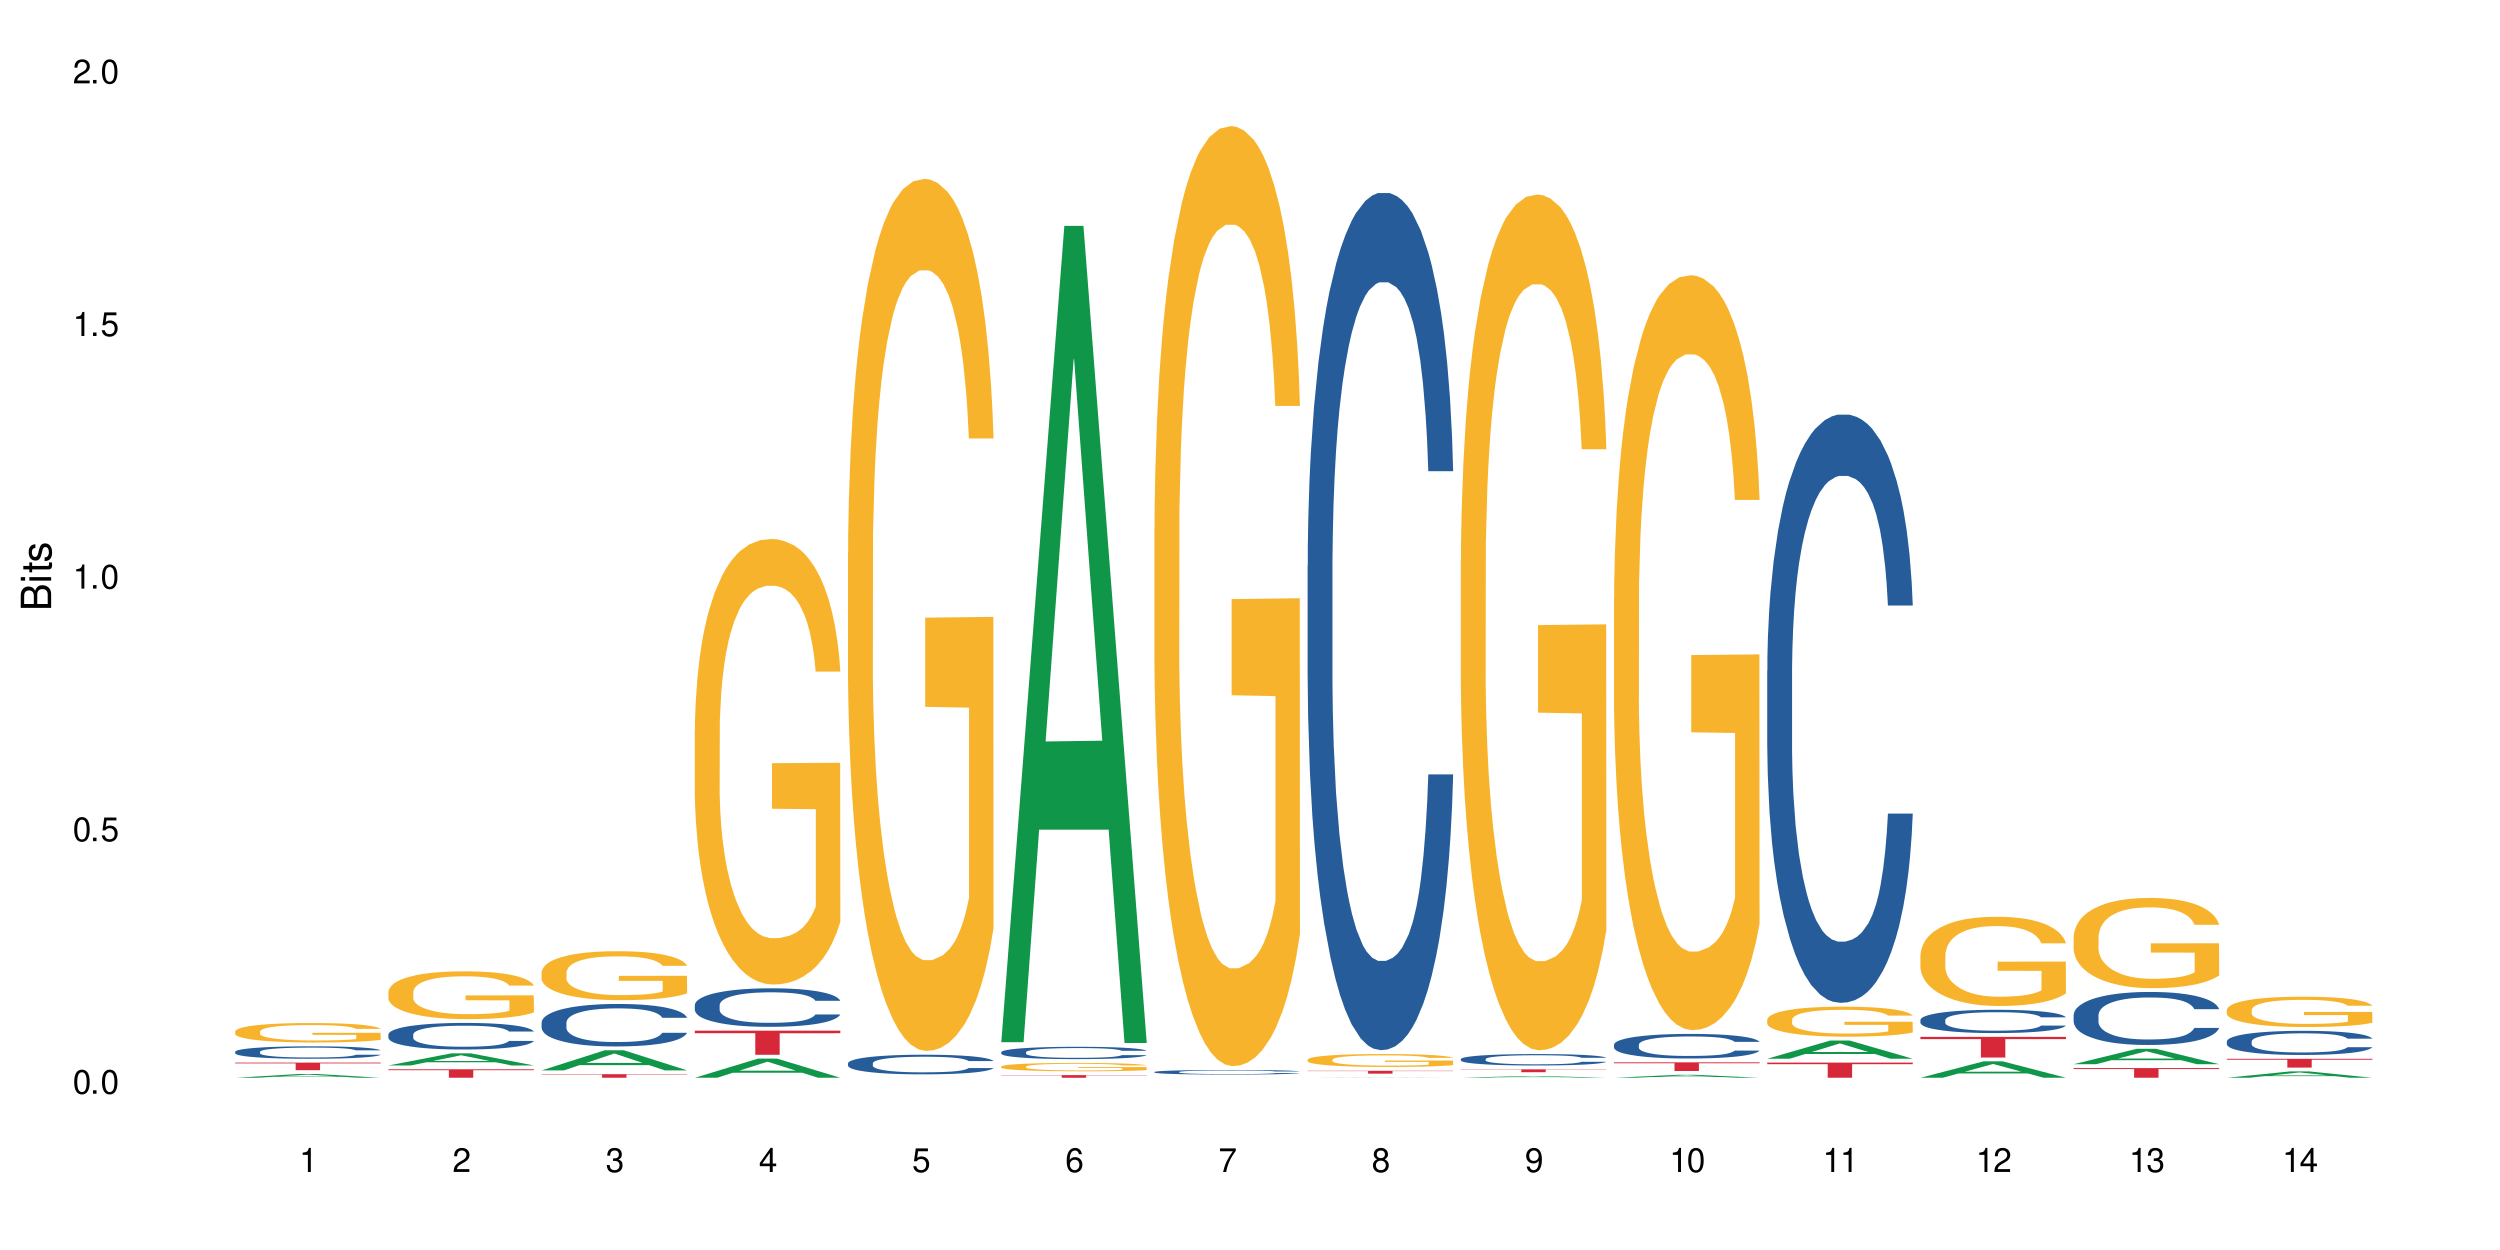 <?xml version="1.0" encoding="UTF-8"?>
<svg xmlns="http://www.w3.org/2000/svg" xmlns:xlink="http://www.w3.org/1999/xlink" width="720" height="360" viewBox="0 0 720 360">
<defs>
<g>
<g id="glyph-0-0">
</g>
<g id="glyph-0-1">
<path d="M 2.641 -6.938 C 2 -6.938 1.422 -6.656 1.078 -6.172 C 0.641 -5.562 0.406 -4.641 0.406 -3.359 C 0.406 -1.016 1.188 0.219 2.641 0.219 C 4.078 0.219 4.859 -1.016 4.859 -3.297 C 4.859 -4.641 4.656 -5.547 4.203 -6.172 C 3.844 -6.656 3.281 -6.938 2.641 -6.938 Z M 2.641 -6.188 C 3.547 -6.188 4 -5.25 4 -3.375 C 4 -1.406 3.562 -0.484 2.625 -0.484 C 1.734 -0.484 1.281 -1.438 1.281 -3.344 C 1.281 -5.25 1.734 -6.188 2.641 -6.188 Z M 2.641 -6.188 "/>
</g>
<g id="glyph-0-2">
<path d="M 1.828 -1 L 0.828 -1 L 0.828 0 L 1.828 0 Z M 1.828 -1 "/>
</g>
<g id="glyph-0-3">
<path d="M 4.562 -6.797 L 1.062 -6.797 L 0.547 -3.094 L 1.328 -3.094 C 1.719 -3.562 2.047 -3.734 2.578 -3.734 C 3.484 -3.734 4.062 -3.109 4.062 -2.094 C 4.062 -1.125 3.484 -0.531 2.578 -0.531 C 1.828 -0.531 1.375 -0.906 1.188 -1.672 L 0.328 -1.672 C 0.453 -1.109 0.547 -0.844 0.75 -0.594 C 1.125 -0.078 1.828 0.219 2.594 0.219 C 3.969 0.219 4.922 -0.781 4.922 -2.219 C 4.922 -3.562 4.031 -4.484 2.719 -4.484 C 2.25 -4.484 1.859 -4.359 1.469 -4.062 L 1.734 -5.969 L 4.562 -5.969 Z M 4.562 -6.797 "/>
</g>
<g id="glyph-0-4">
<path d="M 2.484 -4.938 L 2.484 0 L 3.328 0 L 3.328 -6.938 L 2.766 -6.938 C 2.469 -5.875 2.281 -5.734 0.984 -5.562 L 0.984 -4.938 Z M 2.484 -4.938 "/>
</g>
<g id="glyph-0-5">
<path d="M 4.859 -0.828 L 1.281 -0.828 C 1.359 -1.406 1.672 -1.781 2.5 -2.281 L 3.469 -2.828 C 4.406 -3.344 4.906 -4.062 4.906 -4.906 C 4.906 -5.484 4.672 -6.031 4.266 -6.406 C 3.859 -6.766 3.375 -6.938 2.719 -6.938 C 1.859 -6.938 1.219 -6.625 0.844 -6.031 C 0.609 -5.672 0.5 -5.234 0.484 -4.531 L 1.328 -4.531 C 1.359 -5.016 1.406 -5.281 1.531 -5.516 C 1.75 -5.938 2.188 -6.203 2.703 -6.203 C 3.469 -6.203 4.031 -5.641 4.031 -4.891 C 4.031 -4.344 3.719 -3.859 3.125 -3.516 L 2.234 -3 C 0.812 -2.172 0.406 -1.531 0.328 -0.016 L 4.859 -0.016 Z M 4.859 -0.828 "/>
</g>
<g id="glyph-0-6">
<path d="M 2.125 -3.188 L 2.578 -3.188 C 3.5 -3.188 3.984 -2.766 3.984 -1.922 C 3.984 -1.062 3.469 -0.531 2.594 -0.531 C 1.656 -0.531 1.203 -1 1.156 -2.016 L 0.312 -2.016 C 0.344 -1.453 0.438 -1.094 0.609 -0.781 C 0.953 -0.109 1.625 0.219 2.547 0.219 C 3.953 0.219 4.859 -0.625 4.859 -1.938 C 4.859 -2.828 4.516 -3.297 3.703 -3.594 C 4.344 -3.844 4.656 -4.328 4.656 -5.031 C 4.656 -6.219 3.875 -6.938 2.578 -6.938 C 1.203 -6.938 0.484 -6.172 0.453 -4.703 L 1.297 -4.703 C 1.312 -5.125 1.344 -5.359 1.453 -5.578 C 1.641 -5.969 2.062 -6.203 2.594 -6.203 C 3.344 -6.203 3.797 -5.75 3.797 -5 C 3.797 -4.516 3.609 -4.219 3.25 -4.047 C 3.016 -3.953 2.703 -3.922 2.125 -3.906 Z M 2.125 -3.188 "/>
</g>
<g id="glyph-0-7">
<path d="M 3.141 -1.672 L 3.141 0 L 3.984 0 L 3.984 -1.672 L 4.984 -1.672 L 4.984 -2.438 L 3.984 -2.438 L 3.984 -6.938 L 3.359 -6.938 L 0.266 -2.578 L 0.266 -1.672 Z M 3.141 -2.438 L 1 -2.438 L 3.141 -5.5 Z M 3.141 -2.438 "/>
</g>
<g id="glyph-0-8">
<path d="M 4.781 -5.125 C 4.609 -6.266 3.891 -6.938 2.844 -6.938 C 2.094 -6.938 1.422 -6.578 1.031 -5.953 C 0.594 -5.266 0.406 -4.422 0.406 -3.172 C 0.406 -2 0.578 -1.25 0.984 -0.641 C 1.359 -0.078 1.953 0.219 2.703 0.219 C 3.984 0.219 4.922 -0.75 4.922 -2.094 C 4.922 -3.375 4.062 -4.281 2.844 -4.281 C 2.172 -4.281 1.641 -4.031 1.281 -3.516 C 1.281 -5.234 1.828 -6.188 2.797 -6.188 C 3.391 -6.188 3.797 -5.797 3.938 -5.125 Z M 2.734 -3.531 C 3.547 -3.531 4.062 -2.953 4.062 -2.031 C 4.062 -1.156 3.484 -0.531 2.703 -0.531 C 1.922 -0.531 1.328 -1.188 1.328 -2.078 C 1.328 -2.938 1.906 -3.531 2.734 -3.531 Z M 2.734 -3.531 "/>
</g>
<g id="glyph-0-9">
<path d="M 4.984 -6.797 L 0.438 -6.797 L 0.438 -5.969 L 4.109 -5.969 C 2.5 -3.656 1.828 -2.234 1.328 0 L 2.219 0 C 2.594 -2.172 3.453 -4.047 4.984 -6.094 Z M 4.984 -6.797 "/>
</g>
<g id="glyph-0-10">
<path d="M 3.75 -3.656 C 4.469 -4.094 4.688 -4.438 4.688 -5.078 C 4.688 -6.172 3.844 -6.938 2.641 -6.938 C 1.438 -6.938 0.594 -6.172 0.594 -5.094 C 0.594 -4.438 0.812 -4.094 1.516 -3.656 C 0.734 -3.266 0.359 -2.703 0.359 -1.922 C 0.359 -0.656 1.281 0.219 2.641 0.219 C 3.984 0.219 4.922 -0.656 4.922 -1.922 C 4.922 -2.703 4.531 -3.266 3.75 -3.656 Z M 2.641 -6.188 C 3.359 -6.188 3.812 -5.75 3.812 -5.062 C 3.812 -4.406 3.344 -3.984 2.641 -3.984 C 1.922 -3.984 1.453 -4.406 1.453 -5.078 C 1.453 -5.75 1.922 -6.188 2.641 -6.188 Z M 2.641 -3.266 C 3.484 -3.266 4.062 -2.719 4.062 -1.906 C 4.062 -1.078 3.484 -0.531 2.625 -0.531 C 1.797 -0.531 1.219 -1.094 1.219 -1.906 C 1.219 -2.719 1.781 -3.266 2.641 -3.266 Z M 2.641 -3.266 "/>
</g>
<g id="glyph-0-11">
<path d="M 0.516 -1.578 C 0.672 -0.453 1.406 0.219 2.438 0.219 C 3.188 0.219 3.859 -0.141 4.266 -0.766 C 4.688 -1.453 4.891 -2.297 4.891 -3.547 C 4.891 -4.719 4.703 -5.453 4.312 -6.078 C 3.938 -6.641 3.344 -6.938 2.594 -6.938 C 1.297 -6.938 0.359 -5.969 0.359 -4.625 C 0.359 -3.344 1.234 -2.453 2.453 -2.453 C 3.094 -2.453 3.578 -2.672 4.016 -3.203 C 4 -1.484 3.469 -0.531 2.5 -0.531 C 1.906 -0.531 1.484 -0.906 1.359 -1.578 Z M 2.578 -6.203 C 3.375 -6.203 3.969 -5.531 3.969 -4.641 C 3.969 -3.797 3.391 -3.188 2.547 -3.188 C 1.734 -3.188 1.234 -3.766 1.234 -4.688 C 1.234 -5.562 1.797 -6.203 2.578 -6.203 Z M 2.578 -6.203 "/>
</g>
<g id="glyph-1-0">
</g>
<g id="glyph-1-1">
<path d="M 0 -0.953 L 0 -4.891 C 0 -5.719 -0.234 -6.344 -0.734 -6.797 C -1.188 -7.234 -1.812 -7.469 -2.5 -7.469 C -3.547 -7.469 -4.188 -7 -4.625 -5.875 C -4.984 -6.688 -5.625 -7.094 -6.531 -7.094 C -7.172 -7.094 -7.734 -6.859 -8.141 -6.391 C -8.562 -5.922 -8.75 -5.344 -8.75 -4.5 L -8.75 -0.953 Z M -4.984 -2.062 L -7.766 -2.062 L -7.766 -4.219 C -7.766 -4.844 -7.688 -5.203 -7.453 -5.5 C -7.219 -5.812 -6.859 -5.969 -6.375 -5.969 C -5.891 -5.969 -5.531 -5.812 -5.297 -5.5 C -5.062 -5.203 -4.984 -4.844 -4.984 -4.219 Z M -0.984 -2.062 L -4 -2.062 L -4 -4.781 C -4 -5.766 -3.438 -6.359 -2.484 -6.359 C -1.547 -6.359 -0.984 -5.766 -0.984 -4.781 Z M -0.984 -2.062 "/>
</g>
<g id="glyph-1-2">
<path d="M -6.281 -1.797 L -6.281 -0.797 L 0 -0.797 L 0 -1.797 Z M -8.75 -1.797 L -8.75 -0.797 L -7.484 -0.797 L -7.484 -1.797 Z M -8.75 -1.797 "/>
</g>
<g id="glyph-1-3">
<path d="M -6.281 -3.047 L -6.281 -2.016 L -8.016 -2.016 L -8.016 -1.016 L -6.281 -1.016 L -6.281 -0.172 L -5.469 -0.172 L -5.469 -1.016 L -0.719 -1.016 C -0.078 -1.016 0.281 -1.453 0.281 -2.234 C 0.281 -2.5 0.25 -2.719 0.188 -3.047 L -0.641 -3.047 C -0.609 -2.906 -0.594 -2.766 -0.594 -2.562 C -0.594 -2.141 -0.719 -2.016 -1.156 -2.016 L -5.469 -2.016 L -5.469 -3.047 Z M -6.281 -3.047 "/>
</g>
<g id="glyph-1-4">
<path d="M -4.531 -5.25 C -5.766 -5.25 -6.469 -4.422 -6.469 -2.969 C -6.469 -1.516 -5.719 -0.562 -4.547 -0.562 C -3.562 -0.562 -3.094 -1.062 -2.734 -2.562 L -2.516 -3.484 C -2.344 -4.188 -2.094 -4.469 -1.641 -4.469 C -1.047 -4.469 -0.641 -3.875 -0.641 -3 C -0.641 -2.453 -0.797 -2 -1.062 -1.75 C -1.25 -1.594 -1.422 -1.531 -1.875 -1.469 L -1.875 -0.406 C -0.422 -0.453 0.281 -1.266 0.281 -2.922 C 0.281 -4.5 -0.5 -5.516 -1.719 -5.516 C -2.656 -5.516 -3.172 -4.984 -3.469 -3.734 L -3.703 -2.766 C -3.891 -1.953 -4.156 -1.609 -4.594 -1.609 C -5.188 -1.609 -5.547 -2.125 -5.547 -2.938 C -5.547 -3.75 -5.203 -4.172 -4.531 -4.203 Z M -4.531 -5.25 "/>
</g>
</g>
</defs>
<rect x="-72" y="-36" width="864" height="432" fill="rgb(100%, 100%, 100%)" fill-opacity="1"/>
<path fill-rule="nonzero" fill="rgb(6.275%, 58.824%, 28.235%)" fill-opacity="1" d="M 67.73 310.395 L 67.777 310.395 L 85.914 309.312 L 91.422 309.312 L 109.648 310.395 L 103.242 310.395 L 98.676 310.113 L 78.656 310.113 L 74.18 310.395 L 67.73 310.395 L 80.582 309.996 L 96.84 309.996 L 88.734 309.488 L 88.645 309.488 L 88.555 309.492 L 80.539 309.996 L 80.582 309.996 Z M 67.73 310.395 "/>
<path fill-rule="nonzero" fill="rgb(14.51%, 36.078%, 60%)" fill-opacity="1" d="M 67.73 302.902 L 67.781 302.898 L 67.781 302.82 L 67.934 302.695 L 68.293 302.539 L 68.652 302.43 L 69.57 302.234 L 70.848 302.051 L 72.18 301.906 L 73.148 301.82 L 74.02 301.754 L 76.012 301.633 L 77.289 301.57 L 78.672 301.516 L 80.355 301.461 L 81.582 301.426 L 84.344 301.375 L 86.391 301.352 L 87.973 301.34 L 91.398 301.34 L 93.441 301.355 L 94.926 301.371 L 96.562 301.398 L 97.941 301.426 L 100.344 301.5 L 102.492 301.59 L 103.461 301.645 L 104.996 301.746 L 106.172 301.844 L 106.988 301.926 L 107.91 302.051 L 108.727 302.195 L 109.34 302.363 L 109.648 302.504 L 102.492 302.504 L 102.133 302.375 L 101.723 302.273 L 100.957 302.137 L 100.191 302.043 L 99.117 301.949 L 98.145 301.887 L 96.816 301.824 L 95.641 301.785 L 94.414 301.754 L 93.238 301.734 L 90.988 301.715 L 88.383 301.715 L 87.41 301.723 L 85.418 301.746 L 84.344 301.77 L 82.812 301.816 L 81.738 301.859 L 80.461 301.926 L 79.59 301.98 L 78.516 302.066 L 77.75 302.141 L 76.883 302.25 L 76.371 302.332 L 75.91 302.422 L 75.5 302.531 L 75.195 302.645 L 74.988 302.766 L 74.887 302.883 L 74.887 303.391 L 74.988 303.512 L 75.246 303.648 L 75.91 303.848 L 76.883 304.02 L 78.004 304.16 L 79.078 304.258 L 79.691 304.305 L 80.512 304.355 L 81.789 304.422 L 83.629 304.488 L 84.703 304.512 L 86.34 304.539 L 88.023 304.551 L 90.273 304.551 L 92.27 304.539 L 93.598 304.523 L 94.977 304.496 L 96.867 304.441 L 98.043 304.387 L 99.066 304.324 L 99.832 304.266 L 100.344 304.211 L 101.109 304.109 L 101.723 304 L 102.184 303.883 L 102.492 303.773 L 109.648 303.773 L 109.34 303.902 L 108.883 304.031 L 108.422 304.125 L 107.707 304.242 L 106.887 304.344 L 105.711 304.457 L 104.742 304.531 L 103.461 304.613 L 102.285 304.676 L 101.008 304.734 L 99.117 304.797 L 97.891 304.832 L 96.562 304.859 L 94.977 304.887 L 92.984 304.91 L 90.836 304.922 L 88.844 304.926 L 86.695 304.918 L 85.109 304.906 L 83.016 304.875 L 80.41 304.816 L 78.516 304.754 L 77.035 304.691 L 75.758 304.629 L 74.324 304.539 L 72.484 304.395 L 71.359 304.285 L 70.594 304.191 L 69.723 304.062 L 69.109 303.949 L 68.395 303.766 L 67.883 303.535 L 67.73 303.352 Z M 67.73 302.902 "/>
<path fill-rule="nonzero" fill="rgb(96.863%, 70.196%, 16.863%)" fill-opacity="1" d="M 67.73 297.035 L 67.781 297.031 L 67.781 296.93 L 67.988 296.699 L 68.496 296.379 L 69.164 296.121 L 69.879 295.914 L 70.34 295.809 L 71.105 295.652 L 71.77 295.539 L 73.457 295.309 L 75.602 295.094 L 76.777 295.004 L 78.109 294.918 L 80 294.82 L 80.867 294.781 L 83.527 294.703 L 86.543 294.648 L 89.863 294.633 L 91.398 294.641 L 93.496 294.66 L 96.355 294.715 L 97.992 294.77 L 99.27 294.82 L 100.602 294.887 L 102.234 294.988 L 103.77 295.109 L 104.996 295.234 L 106.223 295.387 L 107.246 295.551 L 108.113 295.73 L 108.883 295.945 L 109.34 296.125 L 109.648 296.305 L 102.543 296.305 L 102.133 296.125 L 101.672 295.984 L 100.906 295.816 L 100.141 295.695 L 99.375 295.598 L 97.941 295.465 L 96.715 295.383 L 95.18 295.309 L 93.699 295.266 L 92.012 295.234 L 90.988 295.223 L 88.281 295.223 L 85.828 295.258 L 84.395 295.301 L 83.375 295.34 L 81.941 295.418 L 81.074 295.48 L 80.562 295.52 L 79.027 295.68 L 78.004 295.824 L 77.445 295.918 L 76.727 296.074 L 76.215 296.211 L 75.652 296.418 L 75.348 296.57 L 74.938 296.918 L 74.887 297.84 L 75.039 298.035 L 75.348 298.242 L 75.758 298.43 L 76.371 298.621 L 76.984 298.77 L 78.059 298.973 L 78.977 299.105 L 79.691 299.191 L 81.074 299.328 L 81.637 299.375 L 82.965 299.469 L 84.344 299.539 L 86.031 299.602 L 87.309 299.633 L 89.355 299.656 L 91.961 299.656 L 95.027 299.625 L 96.969 299.586 L 98.301 299.543 L 99.168 299.508 L 100.242 299.453 L 101.008 299.402 L 101.723 299.344 L 102.594 299.258 L 102.594 298.035 L 89.969 298.027 L 89.969 297.457 L 109.598 297.449 L 109.648 299.453 L 108.574 299.59 L 107.246 299.723 L 105.969 299.824 L 104.637 299.914 L 102.746 300.012 L 101.215 300.07 L 98.863 300.145 L 96.715 300.188 L 94.465 300.219 L 92.473 300.234 L 90.121 300.242 L 88.023 300.23 L 85.777 300.199 L 83.988 300.16 L 82.352 300.105 L 80.715 300.039 L 78.672 299.934 L 77.34 299.848 L 75.961 299.738 L 74.582 299.609 L 73.355 299.473 L 72.535 299.363 L 71.719 299.242 L 70.848 299.09 L 70.031 298.914 L 69.418 298.754 L 68.855 298.578 L 68.445 298.406 L 68.039 298.176 L 67.832 297.992 L 67.73 297.836 Z M 67.73 297.035 "/>
<path fill-rule="nonzero" fill="rgb(83.922%, 15.686%, 22.353%)" fill-opacity="1" d="M 67.73 306.027 L 109.648 306.027 L 109.648 306.262 L 92.18 306.262 L 92.18 308.211 L 85.148 308.211 L 85.148 306.266 L 85.047 306.262 L 67.73 306.262 Z M 67.73 306.027 "/>
<path fill-rule="nonzero" fill="rgb(6.275%, 58.824%, 28.235%)" fill-opacity="1" d="M 111.855 306.852 L 111.898 306.848 L 130.035 303.352 L 135.543 303.352 L 153.77 306.855 L 147.367 306.855 L 142.801 305.941 L 122.781 305.941 L 118.301 306.852 L 111.855 306.852 L 124.707 305.562 L 140.961 305.559 L 132.855 303.926 L 132.766 303.922 L 132.68 303.93 L 124.66 305.559 L 124.707 305.562 Z M 111.855 306.852 "/>
<path fill-rule="nonzero" fill="rgb(14.51%, 36.078%, 60%)" fill-opacity="1" d="M 111.855 297.934 L 111.906 297.93 L 111.906 297.762 L 112.059 297.496 L 112.418 297.16 L 112.773 296.93 L 113.695 296.516 L 114.973 296.117 L 116.301 295.812 L 117.273 295.629 L 118.141 295.492 L 120.137 295.23 L 121.414 295.098 L 122.793 294.98 L 124.48 294.863 L 125.707 294.793 L 128.469 294.68 L 130.512 294.633 L 132.098 294.609 L 135.523 294.609 L 137.566 294.637 L 139.047 294.672 L 140.684 294.73 L 142.066 294.793 L 144.469 294.945 L 146.613 295.141 L 147.586 295.254 L 149.117 295.469 L 150.293 295.68 L 151.113 295.859 L 152.031 296.117 L 152.852 296.434 L 153.465 296.789 L 153.77 297.09 L 146.613 297.09 L 146.258 296.809 L 145.848 296.594 L 145.082 296.309 L 144.312 296.105 L 143.242 295.902 L 142.27 295.77 L 140.941 295.637 L 139.766 295.555 L 138.539 295.492 L 137.363 295.449 L 135.113 295.406 L 132.504 295.406 L 131.535 295.422 L 129.539 295.477 L 128.469 295.523 L 126.934 295.621 L 125.859 295.715 L 124.582 295.852 L 123.715 295.973 L 122.641 296.152 L 121.875 296.316 L 121.004 296.547 L 120.492 296.719 L 120.031 296.914 L 119.625 297.145 L 119.316 297.391 L 119.113 297.648 L 119.012 297.898 L 119.012 298.984 L 119.113 299.234 L 119.367 299.527 L 120.031 299.953 L 121.004 300.324 L 122.129 300.617 L 123.203 300.828 L 123.816 300.926 L 124.633 301.035 L 125.91 301.176 L 127.75 301.316 L 128.824 301.371 L 130.461 301.426 L 132.148 301.457 L 134.398 301.457 L 136.391 301.426 L 137.719 301.395 L 139.102 301.336 L 140.992 301.219 L 142.168 301.105 L 143.188 300.973 L 143.957 300.84 L 144.469 300.73 L 145.234 300.512 L 145.848 300.273 L 146.309 300.031 L 146.613 299.793 L 153.77 299.793 L 153.465 300.074 L 153.004 300.344 L 152.543 300.547 L 151.828 300.793 L 151.012 301.008 L 149.836 301.254 L 148.863 301.414 L 147.586 301.59 L 146.41 301.723 L 145.133 301.84 L 143.242 301.98 L 142.012 302.051 L 140.684 302.113 L 139.102 302.168 L 137.105 302.219 L 134.961 302.246 L 132.965 302.25 L 130.82 302.238 L 129.234 302.211 L 127.137 302.148 L 124.531 302.02 L 122.641 301.887 L 121.156 301.758 L 119.879 301.617 L 118.449 301.426 L 116.609 301.121 L 115.484 300.883 L 114.715 300.688 L 113.848 300.414 L 113.234 300.172 L 112.52 299.777 L 112.008 299.281 L 111.855 298.898 Z M 111.855 297.934 "/>
<path fill-rule="nonzero" fill="rgb(96.863%, 70.196%, 16.863%)" fill-opacity="1" d="M 111.855 285.641 L 111.906 285.629 L 111.906 285.379 L 112.109 284.812 L 112.621 284.031 L 113.285 283.391 L 114 282.891 L 114.461 282.625 L 115.227 282.246 L 115.891 281.973 L 117.578 281.406 L 119.727 280.879 L 120.902 280.652 L 122.23 280.438 L 124.121 280.199 L 124.992 280.109 L 127.648 279.91 L 130.664 279.785 L 133.988 279.746 L 135.523 279.758 L 137.617 279.809 L 140.48 279.949 L 142.117 280.074 L 143.395 280.199 L 144.723 280.363 L 146.359 280.613 L 147.891 280.914 L 149.117 281.219 L 150.348 281.594 L 151.367 281.996 L 152.238 282.438 L 153.004 282.965 L 153.465 283.402 L 153.77 283.844 L 146.664 283.844 L 146.258 283.402 L 145.797 283.066 L 145.031 282.648 L 144.262 282.348 L 143.496 282.109 L 142.066 281.781 L 140.84 281.582 L 139.305 281.406 L 137.82 281.293 L 136.137 281.219 L 135.113 281.191 L 132.402 281.191 L 129.949 281.281 L 128.52 281.379 L 127.496 281.48 L 126.066 281.668 L 125.195 281.82 L 124.684 281.922 L 123.152 282.312 L 122.129 282.664 L 121.566 282.902 L 120.852 283.277 L 120.34 283.617 L 119.777 284.121 L 119.469 284.496 L 119.062 285.352 L 119.012 287.613 L 119.164 288.094 L 119.469 288.609 L 119.879 289.059 L 120.492 289.539 L 121.105 289.902 L 122.18 290.391 L 123.102 290.719 L 123.816 290.934 L 125.195 291.273 L 125.758 291.387 L 127.086 291.613 L 128.469 291.789 L 130.152 291.938 L 131.434 292.012 L 133.477 292.078 L 136.082 292.078 L 139.152 292 L 141.094 291.902 L 142.422 291.801 L 143.293 291.711 L 144.363 291.574 L 145.133 291.449 L 145.848 291.309 L 146.715 291.098 L 146.715 288.094 L 134.09 288.078 L 134.09 286.672 L 153.719 286.66 L 153.77 291.574 L 152.699 291.914 L 151.367 292.238 L 150.09 292.492 L 148.762 292.703 L 146.871 292.945 L 145.336 293.094 L 142.984 293.27 L 140.84 293.383 L 138.59 293.461 L 136.594 293.496 L 134.242 293.508 L 132.148 293.484 L 129.898 293.41 L 128.109 293.309 L 126.473 293.184 L 124.84 293.02 L 122.793 292.754 L 121.465 292.543 L 120.082 292.277 L 118.703 291.965 L 117.477 291.625 L 116.66 291.359 L 115.84 291.059 L 114.973 290.68 L 114.152 290.254 L 113.539 289.863 L 112.98 289.426 L 112.57 289.008 L 112.16 288.445 L 111.957 287.992 L 111.855 287.602 Z M 111.855 285.641 "/>
<path fill-rule="nonzero" fill="rgb(83.922%, 15.686%, 22.353%)" fill-opacity="1" d="M 111.855 307.957 L 153.77 307.957 L 153.77 308.219 L 136.301 308.219 L 136.301 310.395 L 129.273 310.395 L 129.273 308.223 L 129.172 308.219 L 111.855 308.219 Z M 111.855 307.957 "/>
<path fill-rule="nonzero" fill="rgb(6.275%, 58.824%, 28.235%)" fill-opacity="1" d="M 155.977 308.266 L 156.023 308.262 L 174.16 302.48 L 179.668 302.48 L 197.895 308.27 L 191.488 308.27 L 186.922 306.758 L 166.902 306.758 L 162.426 308.266 L 155.977 308.266 L 168.828 306.133 L 185.086 306.129 L 176.98 303.426 L 176.891 303.422 L 176.801 303.438 L 168.785 306.129 L 168.828 306.133 Z M 155.977 308.266 "/>
<path fill-rule="nonzero" fill="rgb(14.51%, 36.078%, 60%)" fill-opacity="1" d="M 155.977 294.473 L 156.027 294.461 L 156.027 294.191 L 156.18 293.77 L 156.539 293.23 L 156.898 292.863 L 157.816 292.203 L 159.094 291.566 L 160.426 291.074 L 161.395 290.785 L 162.266 290.559 L 164.258 290.148 L 165.535 289.934 L 166.918 289.746 L 168.602 289.555 L 169.828 289.441 L 172.59 289.262 L 174.637 289.184 L 176.219 289.152 L 179.645 289.152 L 181.688 289.195 L 183.172 289.254 L 184.809 289.344 L 186.188 289.441 L 188.59 289.688 L 190.738 290 L 191.707 290.18 L 193.242 290.527 L 194.418 290.863 L 195.234 291.152 L 196.156 291.566 L 196.973 292.07 L 197.586 292.641 L 197.895 293.121 L 190.738 293.121 L 190.379 292.672 L 189.969 292.324 L 189.203 291.867 L 188.438 291.543 L 187.363 291.219 L 186.391 291.008 L 185.062 290.793 L 183.887 290.66 L 182.66 290.559 L 181.484 290.492 L 179.234 290.426 L 176.629 290.426 L 175.656 290.449 L 173.664 290.539 L 172.59 290.617 L 171.059 290.773 L 169.984 290.918 L 168.707 291.141 L 167.836 291.332 L 166.762 291.621 L 165.996 291.879 L 165.129 292.246 L 164.617 292.527 L 164.156 292.84 L 163.746 293.207 L 163.441 293.602 L 163.234 294.012 L 163.133 294.414 L 163.133 296.148 L 163.234 296.551 L 163.492 297.02 L 164.156 297.703 L 165.129 298.293 L 166.25 298.766 L 167.324 299.098 L 167.938 299.254 L 168.758 299.434 L 170.035 299.656 L 171.875 299.883 L 172.949 299.973 L 174.582 300.059 L 176.27 300.105 L 178.52 300.105 L 180.512 300.059 L 181.844 300.004 L 183.223 299.914 L 185.113 299.727 L 186.289 299.547 L 187.312 299.332 L 188.078 299.121 L 188.59 298.941 L 189.355 298.598 L 189.969 298.215 L 190.43 297.824 L 190.738 297.445 L 197.895 297.445 L 197.586 297.891 L 197.129 298.328 L 196.668 298.652 L 195.953 299.043 L 195.133 299.391 L 193.957 299.781 L 192.988 300.039 L 191.707 300.316 L 190.531 300.531 L 189.254 300.719 L 187.363 300.941 L 186.137 301.055 L 184.809 301.156 L 183.223 301.246 L 181.23 301.324 L 179.082 301.367 L 177.09 301.379 L 174.941 301.355 L 173.355 301.312 L 171.262 301.211 L 168.652 301.012 L 166.762 300.797 L 165.281 300.586 L 164.004 300.363 L 162.57 300.059 L 160.73 299.57 L 159.605 299.188 L 158.84 298.875 L 157.969 298.441 L 157.355 298.047 L 156.641 297.422 L 156.129 296.629 L 155.977 296.016 Z M 155.977 294.473 "/>
<path fill-rule="nonzero" fill="rgb(96.863%, 70.196%, 16.863%)" fill-opacity="1" d="M 155.977 279.992 L 156.027 279.977 L 156.027 279.719 L 156.234 279.141 L 156.742 278.344 L 157.41 277.684 L 158.125 277.172 L 158.582 276.898 L 159.352 276.516 L 160.016 276.23 L 161.703 275.652 L 163.848 275.109 L 165.023 274.879 L 166.355 274.66 L 168.246 274.414 L 169.113 274.324 L 171.773 274.117 L 174.789 273.988 L 178.109 273.953 L 179.645 273.965 L 181.742 274.016 L 184.602 274.156 L 186.238 274.285 L 187.516 274.414 L 188.848 274.582 L 190.48 274.84 L 192.016 275.148 L 193.242 275.457 L 194.469 275.844 L 195.492 276.258 L 196.359 276.707 L 197.129 277.246 L 197.586 277.699 L 197.895 278.148 L 190.789 278.148 L 190.379 277.699 L 189.918 277.352 L 189.152 276.926 L 188.387 276.617 L 187.617 276.371 L 186.188 276.039 L 184.961 275.832 L 183.426 275.652 L 181.945 275.535 L 180.258 275.457 L 179.234 275.434 L 176.527 275.434 L 174.074 275.523 L 172.641 275.625 L 171.617 275.727 L 170.188 275.922 L 169.32 276.074 L 168.809 276.18 L 167.273 276.578 L 166.25 276.938 L 165.688 277.184 L 164.973 277.57 L 164.461 277.918 L 163.898 278.434 L 163.594 278.82 L 163.184 279.695 L 163.133 282.012 L 163.285 282.5 L 163.594 283.027 L 164.004 283.492 L 164.617 283.98 L 165.23 284.355 L 166.305 284.859 L 167.223 285.191 L 167.938 285.41 L 169.32 285.758 L 169.883 285.875 L 171.211 286.105 L 172.59 286.285 L 174.277 286.441 L 175.555 286.52 L 177.602 286.582 L 180.207 286.582 L 183.273 286.504 L 185.215 286.402 L 186.547 286.301 L 187.414 286.211 L 188.488 286.066 L 189.254 285.938 L 189.969 285.797 L 190.84 285.578 L 190.84 282.5 L 178.215 282.488 L 178.215 281.047 L 197.844 281.035 L 197.895 286.066 L 196.82 286.414 L 195.492 286.75 L 194.215 287.008 L 192.883 287.227 L 190.992 287.473 L 189.461 287.625 L 187.109 287.805 L 184.961 287.922 L 182.711 288 L 180.719 288.039 L 178.367 288.051 L 176.27 288.023 L 174.023 287.949 L 172.234 287.844 L 170.598 287.715 L 168.961 287.551 L 166.918 287.277 L 165.586 287.059 L 164.207 286.789 L 162.828 286.469 L 161.602 286.121 L 160.781 285.848 L 159.965 285.539 L 159.094 285.152 L 158.277 284.715 L 157.664 284.316 L 157.102 283.867 L 156.691 283.441 L 156.285 282.863 L 156.078 282.398 L 155.977 282 Z M 155.977 279.992 "/>
<path fill-rule="nonzero" fill="rgb(83.922%, 15.686%, 22.353%)" fill-opacity="1" d="M 155.977 309.371 L 197.895 309.371 L 197.895 309.48 L 180.426 309.484 L 180.426 310.395 L 173.395 310.395 L 173.395 309.484 L 173.293 309.48 L 155.977 309.48 Z M 155.977 309.371 "/>
<path fill-rule="nonzero" fill="rgb(6.275%, 58.824%, 28.235%)" fill-opacity="1" d="M 200.102 310.391 L 200.145 310.387 L 218.281 304.883 L 223.789 304.883 L 242.016 310.395 L 235.613 310.395 L 231.047 308.957 L 211.027 308.957 L 206.547 310.391 L 200.102 310.391 L 212.953 308.359 L 229.207 308.355 L 221.102 305.781 L 221.012 305.777 L 220.926 305.793 L 212.906 308.355 L 212.953 308.359 Z M 200.102 310.391 "/>
<path fill-rule="nonzero" fill="rgb(14.51%, 36.078%, 60%)" fill-opacity="1" d="M 200.102 289.465 L 200.152 289.457 L 200.152 289.211 L 200.305 288.828 L 200.664 288.34 L 201.02 288.008 L 201.941 287.41 L 203.219 286.832 L 204.547 286.387 L 205.52 286.121 L 206.387 285.922 L 208.383 285.547 L 209.66 285.352 L 211.039 285.18 L 212.727 285.008 L 213.953 284.906 L 216.715 284.746 L 218.758 284.676 L 220.344 284.645 L 223.77 284.645 L 225.812 284.684 L 227.293 284.734 L 228.93 284.816 L 230.312 284.906 L 232.715 285.129 L 234.859 285.414 L 235.832 285.574 L 237.363 285.891 L 238.539 286.195 L 239.359 286.457 L 240.277 286.832 L 241.098 287.289 L 241.711 287.805 L 242.016 288.238 L 234.859 288.238 L 234.504 287.836 L 234.094 287.52 L 233.328 287.105 L 232.559 286.812 L 231.488 286.52 L 230.516 286.324 L 229.188 286.133 L 228.012 286.012 L 226.785 285.922 L 225.609 285.859 L 223.359 285.797 L 220.75 285.797 L 219.781 285.82 L 217.785 285.898 L 216.715 285.973 L 215.18 286.113 L 214.105 286.246 L 212.828 286.445 L 211.961 286.617 L 210.887 286.883 L 210.117 287.117 L 209.25 287.449 L 208.738 287.703 L 208.277 287.988 L 207.871 288.32 L 207.562 288.676 L 207.359 289.051 L 207.258 289.414 L 207.258 290.984 L 207.359 291.348 L 207.613 291.773 L 208.277 292.391 L 209.25 292.93 L 210.375 293.355 L 211.449 293.66 L 212.062 293.801 L 212.879 293.961 L 214.156 294.164 L 215.996 294.367 L 217.07 294.449 L 218.707 294.531 L 220.395 294.57 L 222.645 294.57 L 224.637 294.531 L 225.965 294.48 L 227.348 294.398 L 229.238 294.227 L 230.414 294.062 L 231.434 293.871 L 232.203 293.68 L 232.715 293.516 L 233.48 293.203 L 234.094 292.859 L 234.555 292.504 L 234.859 292.16 L 242.016 292.16 L 241.711 292.566 L 241.25 292.961 L 240.789 293.254 L 240.074 293.609 L 239.258 293.922 L 238.082 294.277 L 237.109 294.508 L 235.832 294.762 L 234.656 294.957 L 233.379 295.129 L 231.488 295.328 L 230.258 295.43 L 228.93 295.523 L 227.348 295.602 L 225.352 295.676 L 223.207 295.715 L 221.211 295.727 L 219.066 295.703 L 217.48 295.664 L 215.383 295.574 L 212.777 295.391 L 210.887 295.199 L 209.402 295.004 L 208.125 294.805 L 206.695 294.531 L 204.855 294.086 L 203.73 293.738 L 202.961 293.457 L 202.094 293.062 L 201.48 292.707 L 200.766 292.141 L 200.254 291.422 L 200.102 290.863 Z M 200.102 289.465 "/>
<path fill-rule="nonzero" fill="rgb(96.863%, 70.196%, 16.863%)" fill-opacity="1" d="M 200.102 210.188 L 200.152 210.07 L 200.152 207.727 L 200.355 202.453 L 200.867 195.188 L 201.531 189.211 L 202.246 184.523 L 202.707 182.062 L 203.473 178.547 L 204.137 175.969 L 205.824 170.695 L 207.973 165.773 L 209.148 163.664 L 210.477 161.672 L 212.367 159.445 L 213.238 158.625 L 215.895 156.75 L 218.91 155.578 L 222.234 155.227 L 223.77 155.344 L 225.863 155.812 L 228.727 157.102 L 230.363 158.273 L 231.641 159.445 L 232.969 160.969 L 234.605 163.312 L 236.137 166.125 L 237.363 168.938 L 238.594 172.453 L 239.613 176.203 L 240.484 180.305 L 241.25 185.227 L 241.711 189.328 L 242.016 193.43 L 234.91 193.43 L 234.504 189.328 L 234.043 186.164 L 233.277 182.297 L 232.508 179.484 L 231.742 177.258 L 230.312 174.211 L 229.082 172.336 L 227.551 170.695 L 226.066 169.641 L 224.383 168.938 L 223.359 168.703 L 220.648 168.703 L 218.195 169.523 L 216.766 170.461 L 215.742 171.398 L 214.312 173.156 L 213.441 174.562 L 212.93 175.5 L 211.398 179.133 L 210.375 182.414 L 209.812 184.641 L 209.098 188.156 L 208.586 191.32 L 208.023 196.008 L 207.715 199.523 L 207.309 207.492 L 207.258 228.586 L 207.41 233.039 L 207.715 237.844 L 208.125 242.059 L 208.738 246.512 L 209.352 249.91 L 210.426 254.48 L 211.348 257.527 L 212.062 259.52 L 213.441 262.684 L 214.004 263.738 L 215.332 265.848 L 216.715 267.488 L 218.398 268.895 L 219.68 269.598 L 221.723 270.184 L 224.328 270.184 L 227.398 269.48 L 229.34 268.543 L 230.668 267.605 L 231.539 266.785 L 232.609 265.496 L 233.379 264.324 L 234.094 263.035 L 234.961 261.043 L 234.961 233.039 L 222.336 232.922 L 222.336 219.797 L 241.965 219.68 L 242.016 265.496 L 240.941 268.66 L 239.613 271.707 L 238.336 274.051 L 237.008 276.043 L 235.117 278.27 L 233.582 279.676 L 231.23 281.316 L 229.082 282.371 L 226.836 283.074 L 224.84 283.426 L 222.488 283.543 L 220.395 283.309 L 218.145 282.605 L 216.355 281.668 L 214.719 280.496 L 213.082 278.973 L 211.039 276.512 L 209.711 274.52 L 208.328 272.059 L 206.949 269.129 L 205.723 265.965 L 204.906 263.504 L 204.086 260.691 L 203.219 257.176 L 202.398 253.191 L 201.785 249.559 L 201.223 245.457 L 200.816 241.59 L 200.406 236.32 L 200.203 232.102 L 200.102 228.469 Z M 200.102 210.188 "/>
<path fill-rule="nonzero" fill="rgb(83.922%, 15.686%, 22.353%)" fill-opacity="1" d="M 200.102 296.824 L 242.016 296.824 L 242.016 297.57 L 224.547 297.578 L 224.547 303.781 L 217.52 303.781 L 217.52 297.582 L 217.418 297.57 L 200.102 297.57 Z M 200.102 296.824 "/>
<path fill-rule="nonzero" fill="rgb(14.51%, 36.078%, 60%)" fill-opacity="1" d="M 244.223 306.219 L 244.273 306.215 L 244.273 306.09 L 244.426 305.895 L 244.785 305.648 L 245.145 305.477 L 246.062 305.172 L 247.34 304.875 L 248.672 304.648 L 249.641 304.516 L 250.512 304.41 L 252.504 304.219 L 253.781 304.121 L 255.164 304.035 L 256.848 303.945 L 258.074 303.895 L 260.836 303.812 L 262.883 303.773 L 264.465 303.762 L 267.891 303.762 L 269.934 303.781 L 271.418 303.805 L 273.055 303.848 L 274.434 303.895 L 276.836 304.008 L 278.984 304.152 L 279.953 304.234 L 281.488 304.395 L 282.664 304.551 L 283.48 304.684 L 284.402 304.875 L 285.219 305.109 L 285.832 305.371 L 286.141 305.594 L 278.984 305.594 L 278.625 305.387 L 278.215 305.227 L 277.449 305.016 L 276.684 304.867 L 275.609 304.715 L 274.637 304.617 L 273.309 304.52 L 272.133 304.457 L 270.906 304.41 L 269.73 304.379 L 267.48 304.348 L 264.875 304.348 L 263.902 304.359 L 261.91 304.402 L 260.836 304.438 L 259.305 304.508 L 258.23 304.578 L 256.953 304.68 L 256.082 304.77 L 255.008 304.902 L 254.242 305.02 L 253.371 305.191 L 252.863 305.32 L 252.402 305.465 L 251.992 305.637 L 251.688 305.816 L 251.48 306.008 L 251.379 306.195 L 251.379 306.996 L 251.48 307.184 L 251.738 307.398 L 252.402 307.715 L 253.371 307.988 L 254.496 308.207 L 255.57 308.359 L 256.184 308.434 L 257.004 308.516 L 258.281 308.617 L 260.121 308.723 L 261.195 308.762 L 262.828 308.805 L 264.516 308.824 L 266.766 308.824 L 268.758 308.805 L 270.09 308.777 L 271.469 308.738 L 273.359 308.648 L 274.535 308.566 L 275.559 308.469 L 276.324 308.371 L 276.836 308.289 L 277.602 308.129 L 278.215 307.953 L 278.676 307.77 L 278.984 307.594 L 286.141 307.594 L 285.832 307.801 L 285.371 308.004 L 284.914 308.152 L 284.195 308.336 L 283.379 308.496 L 282.203 308.676 L 281.23 308.793 L 279.953 308.922 L 278.777 309.023 L 277.5 309.109 L 275.609 309.215 L 274.383 309.266 L 273.055 309.312 L 271.469 309.352 L 269.477 309.391 L 267.328 309.41 L 265.336 309.414 L 263.188 309.406 L 261.602 309.383 L 259.508 309.336 L 256.898 309.246 L 255.008 309.145 L 253.527 309.047 L 252.25 308.945 L 250.816 308.805 L 248.977 308.578 L 247.852 308.402 L 247.086 308.258 L 246.215 308.055 L 245.602 307.875 L 244.887 307.586 L 244.375 307.219 L 244.223 306.934 Z M 244.223 306.219 "/>
<path fill-rule="nonzero" fill="rgb(96.863%, 70.196%, 16.863%)" fill-opacity="1" d="M 244.223 159.078 L 244.273 158.848 L 244.273 154.262 L 244.477 143.941 L 244.988 129.719 L 245.652 118.023 L 246.371 108.848 L 246.828 104.031 L 247.598 97.152 L 248.262 92.105 L 249.949 81.785 L 252.094 72.152 L 253.27 68.023 L 254.602 64.121 L 256.492 59.766 L 257.359 58.16 L 260.02 54.488 L 263.035 52.195 L 266.355 51.508 L 267.891 51.738 L 269.988 52.656 L 272.848 55.18 L 274.484 57.473 L 275.762 59.766 L 277.094 62.746 L 278.727 67.336 L 280.262 72.84 L 281.488 78.344 L 282.715 85.223 L 283.738 92.562 L 284.605 100.59 L 285.371 110.227 L 285.832 118.254 L 286.141 126.281 L 279.035 126.281 L 278.625 118.254 L 278.164 112.059 L 277.398 104.492 L 276.633 98.984 L 275.863 94.629 L 274.434 88.664 L 273.207 84.996 L 271.672 81.785 L 270.191 79.719 L 268.504 78.344 L 267.48 77.883 L 264.773 77.883 L 262.32 79.488 L 260.887 81.324 L 259.863 83.16 L 258.434 86.602 L 257.566 89.352 L 257.055 91.188 L 255.52 98.297 L 254.496 104.719 L 253.934 109.078 L 253.219 115.957 L 252.707 122.152 L 252.145 131.324 L 251.84 138.207 L 251.43 153.805 L 251.379 195.09 L 251.531 203.805 L 251.84 213.207 L 252.25 221.465 L 252.863 230.18 L 253.477 236.832 L 254.547 245.777 L 255.469 251.742 L 256.184 255.641 L 257.566 261.832 L 258.129 263.898 L 259.457 268.027 L 260.836 271.238 L 262.523 273.988 L 263.801 275.363 L 265.848 276.512 L 268.453 276.512 L 271.52 275.137 L 273.461 273.301 L 274.793 271.465 L 275.66 269.859 L 276.734 267.336 L 277.5 265.043 L 278.215 262.52 L 279.086 258.621 L 279.086 203.805 L 266.461 203.574 L 266.461 177.887 L 286.09 177.656 L 286.141 267.336 L 285.066 273.531 L 283.738 279.492 L 282.461 284.082 L 281.129 287.98 L 279.238 292.336 L 277.707 295.09 L 275.355 298.301 L 273.207 300.367 L 270.957 301.742 L 268.965 302.43 L 266.613 302.66 L 264.516 302.199 L 262.27 300.824 L 260.477 298.988 L 258.844 296.695 L 257.207 293.715 L 255.164 288.898 L 253.832 285 L 252.453 280.184 L 251.074 274.449 L 249.848 268.254 L 249.027 263.438 L 248.211 257.934 L 247.34 251.051 L 246.523 243.254 L 245.91 236.145 L 245.348 228.117 L 244.938 220.547 L 244.531 210.227 L 244.324 201.969 L 244.223 194.859 Z M 244.223 159.078 "/>
<path fill-rule="nonzero" fill="rgb(6.275%, 58.824%, 28.235%)" fill-opacity="1" d="M 288.348 300.156 L 288.391 299.934 L 306.527 65.055 L 312.035 65.055 L 330.262 300.375 L 323.859 300.375 L 319.289 238.949 L 299.273 238.949 L 294.793 300.156 L 288.348 300.156 L 301.199 213.539 L 317.453 213.316 L 309.348 103.5 L 309.258 103.281 L 309.172 103.941 L 301.152 213.316 L 301.199 213.539 Z M 288.348 300.156 "/>
<path fill-rule="nonzero" fill="rgb(14.51%, 36.078%, 60%)" fill-opacity="1" d="M 288.348 303.02 L 288.398 303.02 L 288.398 302.941 L 288.551 302.816 L 288.906 302.66 L 289.266 302.555 L 290.188 302.363 L 291.465 302.18 L 292.793 302.035 L 293.766 301.949 L 294.633 301.887 L 296.629 301.766 L 297.906 301.703 L 299.285 301.648 L 300.973 301.594 L 302.199 301.562 L 304.961 301.512 L 307.004 301.488 L 308.59 301.477 L 312.012 301.477 L 314.059 301.492 L 315.539 301.508 L 317.176 301.531 L 318.559 301.562 L 320.961 301.633 L 323.105 301.723 L 324.078 301.777 L 325.609 301.875 L 326.785 301.973 L 327.605 302.059 L 328.523 302.18 L 329.344 302.324 L 329.957 302.488 L 330.262 302.629 L 323.105 302.629 L 322.75 302.5 L 322.34 302.398 L 321.574 302.266 L 320.805 302.172 L 319.73 302.078 L 318.762 302.016 L 317.434 301.953 L 316.258 301.914 L 315.031 301.887 L 313.855 301.867 L 311.605 301.848 L 308.996 301.848 L 308.027 301.855 L 306.031 301.879 L 304.961 301.902 L 303.426 301.949 L 302.352 301.988 L 301.074 302.055 L 300.207 302.109 L 299.133 302.195 L 298.363 302.27 L 297.496 302.375 L 296.984 302.457 L 296.523 302.547 L 296.117 302.656 L 295.809 302.77 L 295.605 302.887 L 295.504 303.004 L 295.504 303.508 L 295.605 303.625 L 295.859 303.762 L 296.523 303.957 L 297.496 304.129 L 298.621 304.266 L 299.695 304.363 L 300.309 304.41 L 301.125 304.461 L 302.402 304.523 L 304.242 304.59 L 305.316 304.617 L 306.953 304.641 L 308.641 304.656 L 310.891 304.656 L 312.883 304.641 L 314.211 304.625 L 315.594 304.602 L 317.484 304.543 L 318.66 304.492 L 319.68 304.43 L 320.449 304.371 L 320.961 304.316 L 321.727 304.219 L 322.34 304.105 L 322.801 303.992 L 323.105 303.883 L 330.262 303.883 L 329.957 304.012 L 329.496 304.141 L 329.035 304.234 L 328.32 304.348 L 327.504 304.449 L 326.328 304.562 L 325.355 304.637 L 324.078 304.715 L 322.902 304.777 L 321.625 304.832 L 319.73 304.898 L 318.504 304.93 L 317.176 304.961 L 315.594 304.984 L 313.598 305.008 L 311.453 305.02 L 309.457 305.023 L 307.312 305.02 L 305.727 305.004 L 303.629 304.977 L 301.023 304.918 L 299.133 304.855 L 297.648 304.793 L 296.371 304.73 L 294.941 304.641 L 293.102 304.5 L 291.977 304.391 L 291.207 304.297 L 290.34 304.172 L 289.727 304.059 L 289.012 303.875 L 288.5 303.648 L 288.348 303.469 Z M 288.348 303.02 "/>
<path fill-rule="nonzero" fill="rgb(96.863%, 70.196%, 16.863%)" fill-opacity="1" d="M 288.348 307.156 L 288.398 307.156 L 288.398 307.113 L 288.602 307.012 L 289.113 306.875 L 289.777 306.766 L 290.492 306.676 L 290.953 306.629 L 291.719 306.562 L 292.383 306.516 L 294.07 306.418 L 296.219 306.324 L 297.395 306.285 L 298.723 306.246 L 300.613 306.203 L 301.484 306.188 L 304.141 306.152 L 307.156 306.133 L 310.48 306.125 L 312.012 306.129 L 314.109 306.137 L 316.973 306.16 L 318.609 306.184 L 319.887 306.203 L 321.215 306.234 L 322.852 306.277 L 324.383 306.332 L 325.609 306.383 L 326.836 306.449 L 327.859 306.52 L 328.73 306.598 L 329.496 306.688 L 329.957 306.766 L 330.262 306.844 L 323.156 306.844 L 322.75 306.766 L 322.289 306.707 L 321.523 306.633 L 320.754 306.582 L 319.988 306.539 L 318.559 306.48 L 317.328 306.445 L 315.797 306.418 L 314.312 306.395 L 312.629 306.383 L 311.605 306.379 L 308.895 306.379 L 306.441 306.395 L 305.012 306.41 L 303.988 306.43 L 302.559 306.461 L 301.688 306.488 L 301.176 306.508 L 299.645 306.574 L 298.621 306.637 L 298.059 306.68 L 297.344 306.742 L 296.832 306.805 L 296.27 306.891 L 295.961 306.957 L 295.555 307.105 L 295.504 307.504 L 295.656 307.586 L 295.961 307.676 L 296.371 307.758 L 296.984 307.84 L 297.598 307.906 L 298.672 307.992 L 299.594 308.047 L 300.309 308.086 L 301.688 308.145 L 302.25 308.164 L 303.578 308.203 L 304.961 308.234 L 306.645 308.262 L 307.926 308.273 L 309.969 308.285 L 312.574 308.285 L 315.645 308.273 L 317.586 308.254 L 318.914 308.238 L 319.785 308.223 L 320.855 308.199 L 321.625 308.176 L 322.34 308.152 L 323.207 308.113 L 323.207 307.586 L 310.582 307.586 L 310.582 307.34 L 330.211 307.336 L 330.262 308.199 L 329.188 308.258 L 327.859 308.312 L 326.582 308.359 L 325.254 308.395 L 323.363 308.438 L 321.828 308.465 L 319.477 308.496 L 317.328 308.516 L 315.082 308.527 L 313.086 308.535 L 310.734 308.535 L 308.641 308.531 L 306.391 308.52 L 304.602 308.5 L 302.965 308.48 L 301.328 308.449 L 299.285 308.402 L 297.957 308.367 L 296.574 308.32 L 295.195 308.266 L 293.969 308.207 L 293.152 308.16 L 292.332 308.105 L 291.465 308.039 L 290.645 307.965 L 290.031 307.898 L 289.469 307.82 L 289.062 307.75 L 288.652 307.648 L 288.449 307.57 L 288.348 307.5 Z M 288.348 307.156 "/>
<path fill-rule="nonzero" fill="rgb(83.922%, 15.686%, 22.353%)" fill-opacity="1" d="M 288.348 309.637 L 330.262 309.637 L 330.262 309.719 L 312.793 309.719 L 312.793 310.395 L 305.766 310.395 L 305.766 309.719 L 288.348 309.719 Z M 288.348 309.637 "/>
<path fill-rule="nonzero" fill="rgb(14.51%, 36.078%, 60%)" fill-opacity="1" d="M 332.469 308.727 L 332.52 308.727 L 332.52 308.695 L 332.672 308.648 L 333.031 308.594 L 333.391 308.551 L 334.309 308.48 L 335.586 308.414 L 336.918 308.359 L 337.887 308.328 L 338.758 308.305 L 340.75 308.258 L 342.027 308.234 L 343.406 308.215 L 345.094 308.195 L 346.32 308.184 L 349.082 308.164 L 351.129 308.156 L 352.711 308.152 L 356.137 308.152 L 358.18 308.156 L 359.664 308.164 L 361.301 308.172 L 362.68 308.184 L 365.082 308.211 L 367.23 308.242 L 368.199 308.262 L 369.734 308.301 L 370.91 308.336 L 371.727 308.367 L 372.648 308.414 L 373.465 308.465 L 374.078 308.527 L 374.387 308.582 L 367.23 308.582 L 366.871 308.531 L 366.461 308.496 L 365.695 308.445 L 364.93 308.41 L 363.855 308.375 L 362.883 308.352 L 361.555 308.328 L 360.379 308.316 L 359.152 308.305 L 357.977 308.297 L 355.727 308.289 L 353.121 308.289 L 352.148 308.293 L 350.156 308.301 L 349.082 308.309 L 347.547 308.328 L 346.477 308.344 L 345.199 308.367 L 344.328 308.387 L 343.254 308.418 L 342.488 308.445 L 341.617 308.484 L 341.109 308.516 L 340.648 308.551 L 340.238 308.59 L 339.934 308.633 L 339.727 308.676 L 339.625 308.719 L 339.625 308.906 L 339.727 308.949 L 339.984 309 L 340.648 309.074 L 341.617 309.141 L 342.742 309.191 L 343.816 309.227 L 344.43 309.242 L 345.25 309.262 L 346.527 309.285 L 348.367 309.312 L 349.441 309.32 L 351.074 309.332 L 352.762 309.336 L 355.012 309.336 L 357.004 309.332 L 358.336 309.324 L 359.715 309.316 L 361.605 309.293 L 362.781 309.273 L 363.805 309.25 L 364.57 309.23 L 365.082 309.211 L 365.848 309.172 L 366.461 309.133 L 366.922 309.09 L 367.23 309.047 L 374.387 309.047 L 374.078 309.098 L 373.617 309.145 L 373.16 309.18 L 372.441 309.219 L 371.625 309.258 L 370.449 309.301 L 369.477 309.328 L 368.199 309.359 L 367.023 309.383 L 365.746 309.402 L 363.855 309.426 L 362.629 309.438 L 361.301 309.449 L 359.715 309.457 L 357.723 309.469 L 355.574 309.473 L 353.582 309.473 L 351.434 309.469 L 349.848 309.465 L 347.754 309.453 L 345.145 309.434 L 343.254 309.41 L 341.773 309.387 L 340.496 309.363 L 339.062 309.332 L 337.223 309.277 L 336.098 309.234 L 335.332 309.203 L 334.461 309.156 L 333.848 309.113 L 333.133 309.047 L 332.621 308.961 L 332.469 308.895 Z M 332.469 308.727 "/>
<path fill-rule="nonzero" fill="rgb(96.863%, 70.196%, 16.863%)" fill-opacity="1" d="M 332.469 152.266 L 332.52 152.02 L 332.52 147.074 L 332.723 135.949 L 333.234 120.617 L 333.898 108.008 L 334.617 98.117 L 335.074 92.926 L 335.844 85.508 L 336.508 80.066 L 338.195 68.941 L 340.34 58.555 L 341.516 54.105 L 342.848 49.902 L 344.738 45.203 L 345.605 43.473 L 348.266 39.516 L 351.281 37.043 L 354.602 36.301 L 356.137 36.551 L 358.23 37.539 L 361.094 40.258 L 362.73 42.73 L 364.008 45.203 L 365.336 48.418 L 366.973 53.363 L 368.508 59.297 L 369.734 65.23 L 370.961 72.648 L 371.984 80.562 L 372.852 89.215 L 373.617 99.602 L 374.078 108.254 L 374.387 116.91 L 367.281 116.91 L 366.871 108.254 L 366.41 101.578 L 365.645 93.418 L 364.879 87.484 L 364.109 82.785 L 362.68 76.359 L 361.453 72.402 L 359.918 68.941 L 358.438 66.715 L 356.75 65.23 L 355.727 64.738 L 353.02 64.738 L 350.566 66.469 L 349.133 68.445 L 348.109 70.426 L 346.68 74.133 L 345.812 77.102 L 345.301 79.078 L 343.766 86.742 L 342.742 93.668 L 342.18 98.363 L 341.465 105.781 L 340.953 112.457 L 340.391 122.348 L 340.086 129.766 L 339.676 146.578 L 339.625 191.086 L 339.777 200.48 L 340.086 210.621 L 340.496 219.52 L 341.109 228.918 L 341.723 236.086 L 342.793 245.73 L 343.715 252.16 L 344.43 256.363 L 345.812 263.039 L 346.371 265.266 L 347.703 269.715 L 349.082 273.176 L 350.77 276.145 L 352.047 277.629 L 354.094 278.863 L 356.699 278.863 L 359.766 277.379 L 361.707 275.402 L 363.039 273.422 L 363.906 271.691 L 364.98 268.973 L 365.746 266.5 L 366.461 263.781 L 367.332 259.578 L 367.332 200.48 L 354.707 200.234 L 354.707 172.543 L 374.336 172.293 L 374.387 268.973 L 373.312 275.648 L 371.984 282.078 L 370.707 287.023 L 369.375 291.227 L 367.484 295.926 L 365.953 298.891 L 363.602 302.352 L 361.453 304.578 L 359.203 306.062 L 357.211 306.805 L 354.859 307.051 L 352.762 306.555 L 350.512 305.074 L 348.723 303.094 L 347.09 300.621 L 345.453 297.406 L 343.406 292.215 L 342.078 288.012 L 340.699 282.82 L 339.32 276.637 L 338.094 269.961 L 337.273 264.77 L 336.457 258.836 L 335.586 251.418 L 334.77 243.012 L 334.156 235.348 L 333.594 226.691 L 333.184 218.531 L 332.777 207.406 L 332.57 198.504 L 332.469 190.84 Z M 332.469 152.266 "/>
<path fill-rule="nonzero" fill="rgb(6.275%, 58.824%, 28.235%)" fill-opacity="1" d="M 376.594 310.395 L 376.637 310.395 L 394.773 310.316 L 400.281 310.316 L 418.508 310.395 L 412.105 310.395 L 407.535 310.375 L 387.52 310.375 L 383.039 310.395 L 376.594 310.395 L 389.445 310.367 L 405.699 310.367 L 397.594 310.328 L 397.414 310.328 L 389.398 310.367 L 389.445 310.367 Z M 376.594 310.395 "/>
<path fill-rule="nonzero" fill="rgb(14.51%, 36.078%, 60%)" fill-opacity="1" d="M 376.594 163.008 L 376.645 162.781 L 376.645 157.363 L 376.797 148.789 L 377.152 137.957 L 377.512 130.512 L 378.434 117.199 L 379.711 104.336 L 381.039 94.406 L 382.012 88.539 L 382.879 84.027 L 384.871 75.68 L 386.152 71.391 L 387.531 67.555 L 389.219 63.719 L 390.445 61.461 L 393.207 57.852 L 395.25 56.273 L 396.836 55.594 L 400.258 55.594 L 402.305 56.5 L 403.785 57.625 L 405.422 59.43 L 406.801 61.461 L 409.207 66.426 L 411.352 72.746 L 412.324 76.355 L 413.855 83.352 L 415.031 90.121 L 415.852 95.988 L 416.77 104.336 L 417.59 114.492 L 418.203 126 L 418.508 135.703 L 411.352 135.703 L 410.996 126.676 L 410.586 119.68 L 409.82 110.43 L 409.051 103.887 L 407.977 97.34 L 407.008 93.055 L 405.68 88.766 L 404.504 86.059 L 403.277 84.027 L 402.102 82.672 L 399.852 81.32 L 397.242 81.32 L 396.273 81.77 L 394.277 83.578 L 393.207 85.156 L 391.672 88.316 L 390.598 91.25 L 389.32 95.762 L 388.453 99.598 L 387.379 105.465 L 386.609 110.656 L 385.742 118.102 L 385.23 123.742 L 384.77 130.062 L 384.363 137.508 L 384.055 145.406 L 383.852 153.754 L 383.75 161.879 L 383.75 196.855 L 383.852 204.977 L 384.105 214.453 L 384.77 228.219 L 385.742 240.18 L 386.867 249.656 L 387.941 256.426 L 388.555 259.586 L 389.371 263.195 L 390.648 267.707 L 392.488 272.223 L 393.562 274.027 L 395.199 275.832 L 396.887 276.734 L 399.137 276.734 L 401.129 275.832 L 402.457 274.703 L 403.836 272.898 L 405.73 269.062 L 406.906 265.453 L 407.926 261.164 L 408.695 256.879 L 409.207 253.266 L 409.973 246.273 L 410.586 238.598 L 411.047 230.703 L 411.352 223.031 L 418.508 223.031 L 418.203 232.055 L 417.742 240.855 L 417.281 247.398 L 416.566 255.297 L 415.75 262.293 L 414.574 270.191 L 413.602 275.379 L 412.324 281.023 L 411.148 285.309 L 409.871 289.145 L 407.977 293.66 L 406.75 295.914 L 405.422 297.945 L 403.836 299.75 L 401.844 301.332 L 399.695 302.234 L 397.703 302.457 L 395.559 302.008 L 393.973 301.105 L 391.875 299.074 L 389.27 295.012 L 387.379 290.727 L 385.895 286.438 L 384.617 281.926 L 383.188 275.832 L 381.348 265.902 L 380.223 258.23 L 379.453 251.914 L 378.586 243.113 L 377.973 235.215 L 377.258 222.578 L 376.746 206.559 L 376.594 194.145 Z M 376.594 163.008 "/>
<path fill-rule="nonzero" fill="rgb(96.863%, 70.196%, 16.863%)" fill-opacity="1" d="M 376.594 305.156 L 376.645 305.152 L 376.645 305.082 L 376.848 304.93 L 377.359 304.719 L 378.023 304.547 L 378.738 304.41 L 379.199 304.34 L 379.965 304.238 L 380.629 304.16 L 382.316 304.008 L 384.465 303.867 L 385.641 303.805 L 386.969 303.746 L 388.859 303.684 L 389.73 303.66 L 392.387 303.605 L 395.402 303.57 L 398.727 303.559 L 400.258 303.562 L 402.355 303.578 L 405.219 303.613 L 406.855 303.648 L 408.133 303.684 L 409.461 303.727 L 411.098 303.793 L 412.629 303.875 L 413.855 303.957 L 415.082 304.059 L 416.105 304.168 L 416.977 304.289 L 417.742 304.43 L 418.203 304.551 L 418.508 304.668 L 411.402 304.668 L 410.996 304.551 L 410.535 304.457 L 409.766 304.344 L 409 304.266 L 408.234 304.199 L 406.801 304.109 L 405.574 304.055 L 404.043 304.008 L 402.559 303.977 L 400.871 303.957 L 399.852 303.949 L 397.141 303.949 L 394.688 303.977 L 393.258 304.004 L 392.234 304.027 L 390.801 304.082 L 389.934 304.121 L 389.422 304.148 L 387.891 304.254 L 386.867 304.348 L 386.305 304.414 L 385.59 304.516 L 385.078 304.609 L 384.516 304.742 L 384.207 304.848 L 383.801 305.078 L 383.75 305.691 L 383.902 305.82 L 384.207 305.957 L 384.617 306.082 L 385.23 306.211 L 385.844 306.309 L 386.918 306.441 L 387.836 306.531 L 388.555 306.586 L 389.934 306.68 L 390.496 306.711 L 391.824 306.773 L 393.207 306.82 L 394.891 306.859 L 396.172 306.879 L 398.215 306.898 L 400.82 306.898 L 403.891 306.879 L 405.832 306.852 L 407.16 306.824 L 408.031 306.797 L 409.102 306.762 L 409.871 306.727 L 410.586 306.691 L 411.453 306.633 L 411.453 305.82 L 398.828 305.816 L 398.828 305.434 L 418.457 305.43 L 418.508 306.762 L 417.434 306.852 L 416.105 306.941 L 414.828 307.008 L 413.5 307.066 L 411.609 307.133 L 410.074 307.172 L 407.723 307.219 L 405.574 307.25 L 403.328 307.273 L 401.332 307.281 L 398.98 307.285 L 396.887 307.277 L 394.637 307.258 L 392.848 307.23 L 391.211 307.195 L 389.574 307.152 L 387.531 307.082 L 386.203 307.023 L 384.82 306.953 L 383.441 306.867 L 382.215 306.773 L 381.398 306.703 L 380.578 306.621 L 379.711 306.52 L 378.891 306.402 L 378.277 306.297 L 377.715 306.18 L 377.309 306.066 L 376.898 305.914 L 376.695 305.793 L 376.594 305.688 Z M 376.594 305.156 "/>
<path fill-rule="nonzero" fill="rgb(83.922%, 15.686%, 22.353%)" fill-opacity="1" d="M 376.594 308.387 L 418.508 308.387 L 418.508 308.477 L 401.039 308.477 L 401.039 309.215 L 394.012 309.215 L 394.012 308.477 L 376.594 308.477 Z M 376.594 308.387 "/>
<path fill-rule="nonzero" fill="rgb(6.275%, 58.824%, 28.235%)" fill-opacity="1" d="M 420.715 310.395 L 420.758 310.395 L 438.898 309.891 L 444.406 309.891 L 462.633 310.395 L 456.227 310.395 L 451.66 310.262 L 431.641 310.262 L 427.164 310.395 L 420.715 310.395 L 433.566 310.211 L 449.824 310.207 L 441.719 309.973 L 441.539 309.973 L 433.523 310.207 L 433.566 310.211 Z M 420.715 310.395 "/>
<path fill-rule="nonzero" fill="rgb(14.51%, 36.078%, 60%)" fill-opacity="1" d="M 420.715 305.004 L 420.766 305 L 420.766 304.93 L 420.918 304.816 L 421.277 304.672 L 421.637 304.57 L 422.555 304.395 L 423.832 304.223 L 425.164 304.09 L 426.133 304.012 L 427.004 303.953 L 428.996 303.84 L 430.273 303.785 L 431.652 303.73 L 433.34 303.68 L 434.566 303.652 L 437.328 303.602 L 439.371 303.582 L 440.957 303.574 L 444.383 303.574 L 446.426 303.586 L 447.91 303.602 L 449.547 303.625 L 450.926 303.652 L 453.328 303.719 L 455.477 303.801 L 456.445 303.848 L 457.98 303.941 L 459.156 304.031 L 459.973 304.109 L 460.895 304.223 L 461.711 304.359 L 462.324 304.512 L 462.633 304.641 L 455.477 304.641 L 455.117 304.52 L 454.707 304.426 L 453.941 304.305 L 453.176 304.215 L 452.102 304.129 L 451.129 304.07 L 449.801 304.016 L 448.625 303.98 L 447.398 303.953 L 446.223 303.934 L 443.973 303.914 L 441.367 303.914 L 440.395 303.922 L 438.402 303.945 L 437.328 303.965 L 435.793 304.008 L 434.723 304.047 L 433.441 304.109 L 432.574 304.16 L 431.5 304.238 L 430.734 304.305 L 429.863 304.406 L 429.355 304.48 L 428.895 304.566 L 428.484 304.664 L 428.18 304.77 L 427.973 304.879 L 427.871 304.988 L 427.871 305.453 L 427.973 305.562 L 428.23 305.691 L 428.895 305.871 L 429.863 306.031 L 430.988 306.16 L 432.062 306.25 L 432.676 306.289 L 433.496 306.34 L 434.773 306.398 L 436.613 306.461 L 437.688 306.484 L 439.32 306.508 L 441.008 306.52 L 443.258 306.52 L 445.25 306.508 L 446.582 306.492 L 447.961 306.469 L 449.852 306.418 L 451.027 306.367 L 452.051 306.312 L 452.816 306.254 L 453.328 306.207 L 454.094 306.113 L 454.707 306.012 L 455.168 305.906 L 455.477 305.805 L 462.633 305.805 L 462.324 305.926 L 461.863 306.043 L 461.406 306.129 L 460.688 306.234 L 459.871 306.328 L 458.695 306.434 L 457.723 306.5 L 456.445 306.578 L 455.27 306.633 L 453.992 306.684 L 452.102 306.746 L 450.875 306.773 L 449.547 306.801 L 447.961 306.824 L 445.969 306.848 L 443.82 306.859 L 441.828 306.863 L 439.68 306.855 L 438.094 306.844 L 436 306.816 L 433.391 306.762 L 431.5 306.707 L 430.02 306.648 L 428.742 306.59 L 427.309 306.508 L 425.469 306.375 L 424.344 306.273 L 423.578 306.188 L 422.707 306.07 L 422.094 305.965 L 421.379 305.797 L 420.867 305.586 L 420.715 305.418 Z M 420.715 305.004 "/>
<path fill-rule="nonzero" fill="rgb(96.863%, 70.196%, 16.863%)" fill-opacity="1" d="M 420.715 161.578 L 420.766 161.352 L 420.766 156.852 L 420.969 146.723 L 421.48 132.766 L 422.145 121.289 L 422.863 112.285 L 423.32 107.559 L 424.09 100.809 L 424.754 95.855 L 426.441 85.727 L 428.586 76.273 L 429.762 72.223 L 431.094 68.398 L 432.984 64.121 L 433.852 62.543 L 436.512 58.945 L 439.527 56.691 L 442.848 56.02 L 444.383 56.242 L 446.477 57.145 L 449.34 59.617 L 450.977 61.871 L 452.254 64.121 L 453.582 67.047 L 455.219 71.547 L 456.754 76.949 L 457.98 82.352 L 459.207 89.102 L 460.23 96.305 L 461.098 104.184 L 461.863 113.637 L 462.324 121.516 L 462.633 129.391 L 455.527 129.391 L 455.117 121.516 L 454.656 115.438 L 453.891 108.008 L 453.125 102.609 L 452.355 98.332 L 450.926 92.48 L 449.699 88.879 L 448.164 85.727 L 446.684 83.703 L 444.996 82.352 L 443.973 81.902 L 441.266 81.902 L 438.812 83.477 L 437.379 85.277 L 436.355 87.078 L 434.926 90.453 L 434.059 93.156 L 433.547 94.957 L 432.012 101.934 L 430.988 108.234 L 430.426 112.512 L 429.711 119.262 L 429.199 125.34 L 428.637 134.344 L 428.332 141.094 L 427.922 156.398 L 427.871 196.914 L 428.023 205.465 L 428.332 214.695 L 428.742 222.797 L 429.355 231.348 L 429.969 237.875 L 431.039 246.652 L 431.961 252.508 L 432.676 256.332 L 434.059 262.41 L 434.617 264.434 L 435.949 268.484 L 437.328 271.637 L 439.016 274.34 L 440.293 275.688 L 442.336 276.812 L 444.945 276.812 L 448.012 275.465 L 449.953 273.664 L 451.285 271.863 L 452.152 270.285 L 453.227 267.812 L 453.992 265.559 L 454.707 263.086 L 455.578 259.258 L 455.578 205.465 L 442.953 205.242 L 442.953 180.031 L 462.582 179.809 L 462.633 267.812 L 461.559 273.887 L 460.23 279.738 L 458.953 284.242 L 457.621 288.066 L 455.73 292.344 L 454.195 295.043 L 451.848 298.195 L 449.699 300.223 L 447.449 301.57 L 445.457 302.246 L 443.105 302.473 L 441.008 302.023 L 438.758 300.672 L 436.969 298.871 L 435.336 296.621 L 433.699 293.695 L 431.652 288.969 L 430.324 285.141 L 428.945 280.414 L 427.566 274.789 L 426.336 268.711 L 425.52 263.984 L 424.703 258.582 L 423.832 251.832 L 423.016 244.18 L 422.402 237.199 L 421.84 229.324 L 421.43 221.895 L 421.023 211.77 L 420.816 203.664 L 420.715 196.688 Z M 420.715 161.578 "/>
<path fill-rule="nonzero" fill="rgb(83.922%, 15.686%, 22.353%)" fill-opacity="1" d="M 420.715 307.961 L 462.633 307.961 L 462.633 308.051 L 445.16 308.051 L 445.16 308.789 L 438.133 308.789 L 438.133 308.055 L 438.031 308.051 L 420.715 308.051 Z M 420.715 307.961 "/>
<path fill-rule="nonzero" fill="rgb(6.275%, 58.824%, 28.235%)" fill-opacity="1" d="M 464.836 310.395 L 464.883 310.395 L 483.02 309.551 L 488.527 309.551 L 506.754 310.395 L 500.352 310.395 L 495.781 310.176 L 475.766 310.176 L 471.285 310.395 L 464.836 310.395 L 477.691 310.082 L 493.945 310.082 L 485.84 309.688 L 485.66 309.688 L 477.645 310.082 L 477.691 310.082 Z M 464.836 310.395 "/>
<path fill-rule="nonzero" fill="rgb(14.51%, 36.078%, 60%)" fill-opacity="1" d="M 464.836 300.852 L 464.891 300.844 L 464.891 300.688 L 465.043 300.441 L 465.398 300.133 L 465.758 299.918 L 466.68 299.539 L 467.957 299.168 L 469.285 298.883 L 470.258 298.715 L 471.125 298.586 L 473.117 298.348 L 474.398 298.227 L 475.777 298.113 L 477.465 298.004 L 478.691 297.941 L 481.453 297.836 L 483.496 297.793 L 485.082 297.773 L 488.504 297.773 L 490.551 297.797 L 492.031 297.832 L 493.668 297.883 L 495.047 297.941 L 497.453 298.082 L 499.598 298.266 L 500.57 298.367 L 502.102 298.566 L 503.277 298.762 L 504.098 298.93 L 505.016 299.168 L 505.836 299.461 L 506.449 299.789 L 506.754 300.066 L 499.598 300.066 L 499.242 299.809 L 498.832 299.609 L 498.066 299.344 L 497.297 299.156 L 496.223 298.969 L 495.254 298.848 L 493.926 298.723 L 492.75 298.645 L 491.523 298.586 L 490.348 298.547 L 488.098 298.508 L 485.488 298.508 L 484.52 298.523 L 482.523 298.574 L 481.453 298.621 L 479.918 298.711 L 478.844 298.793 L 477.566 298.922 L 476.695 299.035 L 475.625 299.203 L 474.855 299.352 L 473.988 299.562 L 473.477 299.727 L 473.016 299.906 L 472.609 300.121 L 472.301 300.348 L 472.098 300.586 L 471.996 300.82 L 471.996 301.82 L 472.098 302.055 L 472.352 302.324 L 473.016 302.719 L 473.988 303.062 L 475.113 303.336 L 476.188 303.527 L 476.801 303.617 L 477.617 303.723 L 478.895 303.852 L 480.734 303.98 L 481.809 304.031 L 483.445 304.086 L 485.133 304.109 L 487.383 304.109 L 489.375 304.086 L 490.703 304.051 L 492.082 304 L 493.977 303.891 L 495.152 303.785 L 496.172 303.664 L 496.941 303.543 L 497.453 303.438 L 498.219 303.238 L 498.832 303.016 L 499.293 302.789 L 499.598 302.57 L 506.754 302.57 L 506.449 302.828 L 505.988 303.082 L 505.527 303.27 L 504.812 303.496 L 503.996 303.695 L 502.82 303.922 L 501.848 304.07 L 500.57 304.234 L 499.395 304.355 L 498.117 304.465 L 496.223 304.594 L 494.996 304.66 L 493.668 304.719 L 492.082 304.77 L 490.09 304.816 L 487.941 304.84 L 485.949 304.848 L 483.801 304.836 L 482.219 304.809 L 480.121 304.75 L 477.516 304.633 L 475.625 304.512 L 474.141 304.387 L 472.863 304.258 L 471.434 304.086 L 469.594 303.801 L 468.469 303.578 L 467.699 303.398 L 466.832 303.148 L 466.219 302.922 L 465.504 302.559 L 464.992 302.098 L 464.836 301.742 Z M 464.836 300.852 "/>
<path fill-rule="nonzero" fill="rgb(96.863%, 70.196%, 16.863%)" fill-opacity="1" d="M 464.836 172.379 L 464.891 172.18 L 464.891 168.207 L 465.094 159.273 L 465.605 146.965 L 466.27 136.836 L 466.984 128.895 L 467.445 124.727 L 468.211 118.77 L 468.875 114.402 L 470.562 105.465 L 472.711 97.129 L 473.887 93.555 L 475.215 90.18 L 477.105 86.406 L 477.977 85.016 L 480.633 81.84 L 483.648 79.852 L 486.973 79.258 L 488.504 79.457 L 490.602 80.25 L 493.465 82.434 L 495.102 84.422 L 496.379 86.406 L 497.707 88.988 L 499.344 92.957 L 500.875 97.723 L 502.102 102.488 L 503.328 108.445 L 504.352 114.797 L 505.223 121.746 L 505.988 130.086 L 506.449 137.035 L 506.754 143.984 L 499.648 143.984 L 499.242 137.035 L 498.781 131.676 L 498.012 125.125 L 497.246 120.359 L 496.48 116.586 L 495.047 111.422 L 493.82 108.246 L 492.289 105.465 L 490.805 103.68 L 489.117 102.488 L 488.098 102.09 L 485.387 102.09 L 482.934 103.48 L 481.504 105.07 L 480.48 106.656 L 479.047 109.637 L 478.18 112.02 L 477.668 113.605 L 476.137 119.762 L 475.113 125.32 L 474.551 129.094 L 473.836 135.051 L 473.324 140.41 L 472.762 148.355 L 472.453 154.309 L 472.047 167.812 L 471.996 203.551 L 472.148 211.098 L 472.453 219.238 L 472.863 226.383 L 473.477 233.93 L 474.09 239.688 L 475.164 247.43 L 476.082 252.594 L 476.801 255.969 L 478.18 261.328 L 478.742 263.117 L 480.07 266.691 L 481.453 269.469 L 483.137 271.852 L 484.418 273.043 L 486.461 274.035 L 489.066 274.035 L 492.137 272.844 L 494.078 271.258 L 495.406 269.668 L 496.277 268.277 L 497.348 266.094 L 498.117 264.109 L 498.832 261.926 L 499.699 258.551 L 499.699 211.098 L 487.074 210.898 L 487.074 188.66 L 506.703 188.461 L 506.754 266.094 L 505.68 271.457 L 504.352 276.617 L 503.074 280.59 L 501.746 283.965 L 499.855 287.738 L 498.32 290.121 L 495.969 292.898 L 493.82 294.688 L 491.574 295.879 L 489.578 296.473 L 487.227 296.672 L 485.133 296.273 L 482.883 295.082 L 481.094 293.496 L 479.457 291.508 L 477.82 288.93 L 475.777 284.758 L 474.449 281.383 L 473.066 277.215 L 471.688 272.25 L 470.461 266.891 L 469.645 262.719 L 468.824 257.953 L 467.957 251.996 L 467.137 245.246 L 466.523 239.09 L 465.961 232.141 L 465.555 225.59 L 465.145 216.656 L 464.941 209.508 L 464.836 203.352 Z M 464.836 172.379 "/>
<path fill-rule="nonzero" fill="rgb(83.922%, 15.686%, 22.353%)" fill-opacity="1" d="M 464.836 305.949 L 506.754 305.949 L 506.754 306.215 L 489.285 306.219 L 489.285 308.449 L 482.258 308.449 L 482.258 306.219 L 482.156 306.215 L 464.836 306.215 Z M 464.836 305.949 "/>
<path fill-rule="nonzero" fill="rgb(6.275%, 58.824%, 28.235%)" fill-opacity="1" d="M 508.961 304.918 L 509.004 304.91 L 527.145 299.664 L 532.652 299.664 L 550.879 304.922 L 544.473 304.922 L 539.906 303.551 L 519.887 303.551 L 515.41 304.918 L 508.961 304.918 L 521.812 302.98 L 538.07 302.977 L 529.965 300.523 L 529.875 300.516 L 529.785 300.531 L 521.77 302.977 L 521.812 302.98 Z M 508.961 304.918 "/>
<path fill-rule="nonzero" fill="rgb(14.51%, 36.078%, 60%)" fill-opacity="1" d="M 508.961 193.129 L 509.012 192.977 L 509.012 189.258 L 509.164 183.375 L 509.523 175.941 L 509.883 170.832 L 510.801 161.699 L 512.078 152.871 L 513.406 146.059 L 514.379 142.035 L 515.25 138.938 L 517.242 133.207 L 518.52 130.266 L 519.898 127.633 L 521.586 125 L 522.812 123.453 L 525.574 120.977 L 527.617 119.891 L 529.203 119.426 L 532.629 119.426 L 534.672 120.047 L 536.156 120.82 L 537.793 122.059 L 539.172 123.453 L 541.574 126.859 L 543.723 131.195 L 544.691 133.672 L 546.227 138.473 L 547.402 143.117 L 548.219 147.145 L 549.141 152.871 L 549.957 159.84 L 550.57 167.738 L 550.879 174.395 L 543.723 174.395 L 543.363 168.203 L 542.953 163.402 L 542.188 157.055 L 541.422 152.562 L 540.348 148.07 L 539.375 145.129 L 538.047 142.188 L 536.871 140.328 L 535.645 138.938 L 534.469 138.008 L 532.219 137.078 L 529.613 137.078 L 528.641 137.387 L 526.648 138.625 L 525.574 139.711 L 524.039 141.879 L 522.969 143.891 L 521.688 146.988 L 520.82 149.621 L 519.746 153.645 L 518.98 157.207 L 518.109 162.316 L 517.602 166.188 L 517.141 170.523 L 516.73 175.633 L 516.426 181.055 L 516.219 186.781 L 516.117 192.355 L 516.117 216.355 L 516.219 221.93 L 516.477 228.434 L 517.141 237.879 L 518.109 246.086 L 519.234 252.59 L 520.309 257.234 L 520.922 259.402 L 521.742 261.879 L 523.02 264.977 L 524.859 268.074 L 525.934 269.312 L 527.566 270.551 L 529.254 271.172 L 531.504 271.172 L 533.496 270.551 L 534.828 269.777 L 536.207 268.539 L 538.098 265.906 L 539.273 263.43 L 540.297 260.484 L 541.062 257.543 L 541.574 255.066 L 542.34 250.266 L 542.953 245.004 L 543.414 239.582 L 543.723 234.316 L 550.879 234.316 L 550.57 240.512 L 550.109 246.551 L 549.652 251.039 L 548.934 256.461 L 548.117 261.262 L 546.941 266.68 L 545.969 270.242 L 544.691 274.113 L 543.516 277.055 L 542.238 279.688 L 540.348 282.781 L 539.121 284.332 L 537.793 285.727 L 536.207 286.965 L 534.215 288.047 L 532.066 288.668 L 530.074 288.82 L 527.926 288.512 L 526.34 287.895 L 524.246 286.5 L 521.637 283.711 L 519.746 280.77 L 518.266 277.828 L 516.988 274.73 L 515.555 270.551 L 513.715 263.738 L 512.59 258.473 L 511.824 254.137 L 510.953 248.098 L 510.34 242.68 L 509.625 234.008 L 509.113 223.016 L 508.961 214.5 Z M 508.961 193.129 "/>
<path fill-rule="nonzero" fill="rgb(96.863%, 70.196%, 16.863%)" fill-opacity="1" d="M 508.961 293.625 L 509.012 293.613 L 509.012 293.457 L 509.215 293.102 L 509.727 292.613 L 510.391 292.211 L 511.109 291.895 L 511.566 291.73 L 512.336 291.492 L 513 291.32 L 514.688 290.965 L 516.832 290.633 L 518.008 290.492 L 519.336 290.355 L 521.23 290.207 L 522.098 290.152 L 524.758 290.023 L 527.773 289.945 L 531.094 289.922 L 532.629 289.93 L 534.723 289.961 L 537.586 290.051 L 539.223 290.129 L 540.5 290.207 L 541.828 290.309 L 543.465 290.469 L 545 290.656 L 546.227 290.848 L 547.453 291.082 L 548.477 291.336 L 549.344 291.609 L 550.109 291.941 L 550.57 292.219 L 550.879 292.496 L 543.773 292.496 L 543.363 292.219 L 542.902 292.004 L 542.137 291.746 L 541.371 291.555 L 540.602 291.406 L 539.172 291.199 L 537.945 291.074 L 536.41 290.965 L 534.93 290.895 L 533.242 290.848 L 532.219 290.828 L 529.512 290.828 L 527.055 290.887 L 525.625 290.949 L 524.602 291.012 L 523.172 291.129 L 522.301 291.223 L 521.793 291.289 L 520.258 291.531 L 519.234 291.754 L 518.672 291.902 L 517.957 292.141 L 517.445 292.352 L 516.883 292.668 L 516.578 292.906 L 516.168 293.441 L 516.117 294.863 L 516.27 295.16 L 516.578 295.484 L 516.988 295.77 L 517.602 296.07 L 518.215 296.297 L 519.285 296.605 L 520.207 296.812 L 520.922 296.945 L 522.301 297.156 L 522.863 297.23 L 524.195 297.371 L 525.574 297.48 L 527.262 297.574 L 528.539 297.625 L 530.582 297.664 L 533.191 297.664 L 536.258 297.617 L 538.199 297.551 L 539.531 297.488 L 540.398 297.434 L 541.473 297.348 L 542.238 297.27 L 542.953 297.18 L 543.824 297.047 L 543.824 295.16 L 531.195 295.152 L 531.195 294.27 L 550.828 294.262 L 550.879 297.348 L 549.805 297.559 L 548.477 297.766 L 547.195 297.922 L 545.867 298.059 L 543.977 298.207 L 542.441 298.301 L 540.09 298.414 L 537.945 298.484 L 535.695 298.531 L 533.703 298.555 L 531.352 298.562 L 529.254 298.547 L 527.004 298.5 L 525.215 298.438 L 523.582 298.355 L 521.945 298.254 L 519.898 298.09 L 518.57 297.953 L 517.191 297.789 L 515.812 297.59 L 514.582 297.379 L 513.766 297.215 L 512.949 297.023 L 512.078 296.785 L 511.262 296.52 L 510.648 296.273 L 510.086 295.996 L 509.676 295.738 L 509.266 295.383 L 509.062 295.098 L 508.961 294.855 Z M 508.961 293.625 "/>
<path fill-rule="nonzero" fill="rgb(83.922%, 15.686%, 22.353%)" fill-opacity="1" d="M 508.961 306.023 L 550.879 306.023 L 550.879 306.492 L 533.406 306.496 L 533.406 310.395 L 526.379 310.395 L 526.379 306.5 L 526.277 306.492 L 508.961 306.492 Z M 508.961 306.023 "/>
<path fill-rule="nonzero" fill="rgb(6.275%, 58.824%, 28.235%)" fill-opacity="1" d="M 553.082 310.391 L 553.129 310.387 L 571.266 305.668 L 576.773 305.668 L 595 310.395 L 588.598 310.395 L 584.027 309.16 L 564.012 309.16 L 559.531 310.391 L 553.082 310.391 L 565.938 308.652 L 582.191 308.645 L 574.086 306.441 L 573.996 306.434 L 573.906 306.449 L 565.891 308.645 L 565.938 308.652 Z M 553.082 310.391 "/>
<path fill-rule="nonzero" fill="rgb(14.51%, 36.078%, 60%)" fill-opacity="1" d="M 553.082 293.738 L 553.137 293.734 L 553.137 293.586 L 553.289 293.355 L 553.645 293.059 L 554.004 292.859 L 554.926 292.496 L 556.203 292.148 L 557.531 291.879 L 558.504 291.719 L 559.371 291.598 L 561.363 291.371 L 562.645 291.254 L 564.023 291.148 L 565.711 291.047 L 566.938 290.984 L 569.695 290.887 L 571.742 290.844 L 573.328 290.824 L 576.75 290.824 L 578.797 290.852 L 580.277 290.879 L 581.914 290.93 L 583.293 290.984 L 585.695 291.117 L 587.844 291.289 L 588.816 291.387 L 590.348 291.578 L 591.523 291.762 L 592.344 291.922 L 593.262 292.148 L 594.082 292.422 L 594.695 292.734 L 595 293 L 587.844 293 L 587.484 292.754 L 587.078 292.562 L 586.312 292.312 L 585.543 292.137 L 584.469 291.957 L 583.5 291.84 L 582.172 291.727 L 580.996 291.652 L 579.766 291.598 L 578.59 291.559 L 576.344 291.523 L 573.734 291.523 L 572.766 291.535 L 570.77 291.586 L 569.695 291.629 L 568.164 291.715 L 567.09 291.793 L 565.812 291.914 L 564.941 292.02 L 563.871 292.18 L 563.102 292.32 L 562.234 292.52 L 561.723 292.676 L 561.262 292.844 L 560.855 293.047 L 560.547 293.262 L 560.344 293.488 L 560.242 293.707 L 560.242 294.656 L 560.344 294.879 L 560.598 295.137 L 561.262 295.508 L 562.234 295.832 L 563.359 296.09 L 564.434 296.273 L 565.047 296.359 L 565.863 296.457 L 567.141 296.582 L 568.98 296.703 L 570.055 296.75 L 571.691 296.801 L 573.379 296.824 L 575.625 296.824 L 577.621 296.801 L 578.949 296.77 L 580.328 296.723 L 582.223 296.617 L 583.398 296.52 L 584.418 296.402 L 585.188 296.285 L 585.695 296.188 L 586.465 296 L 587.078 295.789 L 587.539 295.578 L 587.844 295.367 L 595 295.367 L 594.695 295.613 L 594.234 295.852 L 593.773 296.031 L 593.059 296.242 L 592.242 296.434 L 591.066 296.648 L 590.094 296.789 L 588.816 296.941 L 587.641 297.059 L 586.363 297.16 L 584.469 297.285 L 583.242 297.348 L 581.914 297.402 L 580.328 297.449 L 578.336 297.492 L 576.188 297.516 L 574.195 297.523 L 572.047 297.512 L 570.465 297.488 L 568.367 297.43 L 565.762 297.32 L 563.871 297.203 L 562.387 297.09 L 561.109 296.965 L 559.68 296.801 L 557.836 296.531 L 556.715 296.324 L 555.945 296.152 L 555.078 295.914 L 554.465 295.699 L 553.75 295.355 L 553.238 294.922 L 553.082 294.586 Z M 553.082 293.738 "/>
<path fill-rule="nonzero" fill="rgb(96.863%, 70.196%, 16.863%)" fill-opacity="1" d="M 553.082 275.031 L 553.137 275.008 L 553.137 274.539 L 553.34 273.484 L 553.852 272.027 L 554.516 270.832 L 555.23 269.895 L 555.691 269.402 L 556.457 268.695 L 557.121 268.18 L 558.809 267.125 L 560.957 266.137 L 562.133 265.715 L 563.461 265.316 L 565.352 264.871 L 566.223 264.707 L 568.879 264.332 L 571.895 264.098 L 575.219 264.027 L 576.75 264.051 L 578.848 264.145 L 581.711 264.402 L 583.348 264.637 L 584.625 264.871 L 585.953 265.176 L 587.59 265.645 L 589.121 266.207 L 590.348 266.773 L 591.574 267.477 L 592.598 268.227 L 593.469 269.047 L 594.234 270.035 L 594.695 270.855 L 595 271.676 L 587.895 271.676 L 587.484 270.855 L 587.027 270.223 L 586.258 269.449 L 585.492 268.883 L 584.727 268.438 L 583.293 267.828 L 582.066 267.453 L 580.535 267.125 L 579.051 266.914 L 577.363 266.773 L 576.344 266.727 L 573.633 266.727 L 571.18 266.891 L 569.75 267.078 L 568.727 267.266 L 567.293 267.617 L 566.426 267.898 L 565.914 268.086 L 564.383 268.812 L 563.359 269.473 L 562.797 269.918 L 562.082 270.621 L 561.57 271.254 L 561.008 272.191 L 560.699 272.898 L 560.293 274.492 L 560.242 278.719 L 560.395 279.609 L 560.699 280.57 L 561.109 281.418 L 561.723 282.309 L 562.336 282.988 L 563.41 283.902 L 564.328 284.516 L 565.047 284.914 L 566.426 285.547 L 566.988 285.758 L 568.316 286.18 L 569.695 286.508 L 571.383 286.789 L 572.66 286.93 L 574.707 287.051 L 577.312 287.051 L 580.383 286.906 L 582.324 286.719 L 583.652 286.531 L 584.52 286.367 L 585.594 286.109 L 586.363 285.875 L 587.078 285.617 L 587.945 285.219 L 587.945 279.609 L 575.32 279.586 L 575.32 276.957 L 594.949 276.934 L 595 286.109 L 593.926 286.742 L 592.598 287.355 L 591.32 287.824 L 589.992 288.223 L 588.102 288.668 L 586.566 288.949 L 584.215 289.277 L 582.066 289.488 L 579.82 289.629 L 577.824 289.699 L 575.473 289.723 L 573.379 289.676 L 571.129 289.535 L 569.34 289.348 L 567.703 289.113 L 566.066 288.809 L 564.023 288.316 L 562.695 287.918 L 561.312 287.426 L 559.934 286.836 L 558.707 286.203 L 557.891 285.711 L 557.07 285.148 L 556.203 284.445 L 555.383 283.645 L 554.77 282.918 L 554.207 282.098 L 553.801 281.324 L 553.391 280.266 L 553.188 279.422 L 553.082 278.695 Z M 553.082 275.031 "/>
<path fill-rule="nonzero" fill="rgb(83.922%, 15.686%, 22.353%)" fill-opacity="1" d="M 553.082 298.625 L 595 298.625 L 595 299.262 L 577.531 299.266 L 577.531 304.566 L 570.504 304.566 L 570.504 299.27 L 570.402 299.262 L 553.082 299.262 Z M 553.082 298.625 "/>
<path fill-rule="nonzero" fill="rgb(6.275%, 58.824%, 28.235%)" fill-opacity="1" d="M 597.207 306.488 L 597.25 306.484 L 615.391 302.055 L 620.898 302.055 L 639.125 306.496 L 632.719 306.496 L 628.152 305.336 L 608.133 305.336 L 603.656 306.488 L 597.207 306.488 L 610.059 304.855 L 626.316 304.852 L 618.211 302.777 L 618.121 302.773 L 618.031 302.789 L 610.016 304.852 L 610.059 304.855 Z M 597.207 306.488 "/>
<path fill-rule="nonzero" fill="rgb(14.51%, 36.078%, 60%)" fill-opacity="1" d="M 597.207 292.332 L 597.258 292.32 L 597.258 291.984 L 597.41 291.453 L 597.77 290.785 L 598.125 290.324 L 599.047 289.5 L 600.324 288.707 L 601.652 288.094 L 602.625 287.73 L 603.496 287.453 L 605.488 286.938 L 606.766 286.672 L 608.145 286.434 L 609.832 286.195 L 611.059 286.059 L 613.82 285.832 L 615.863 285.734 L 617.449 285.695 L 620.875 285.695 L 622.918 285.75 L 624.402 285.82 L 626.039 285.93 L 627.418 286.059 L 629.82 286.363 L 631.969 286.754 L 632.938 286.977 L 634.473 287.41 L 635.648 287.828 L 636.465 288.191 L 637.387 288.707 L 638.203 289.336 L 638.816 290.047 L 639.125 290.645 L 631.969 290.645 L 631.609 290.086 L 631.199 289.656 L 630.434 289.082 L 629.668 288.68 L 628.594 288.273 L 627.621 288.008 L 626.293 287.746 L 625.117 287.578 L 623.891 287.453 L 622.715 287.367 L 620.465 287.285 L 617.859 287.285 L 616.887 287.312 L 614.895 287.422 L 613.82 287.52 L 612.285 287.715 L 611.215 287.898 L 609.934 288.176 L 609.066 288.414 L 607.992 288.777 L 607.227 289.098 L 606.355 289.559 L 605.848 289.906 L 605.387 290.297 L 604.977 290.758 L 604.672 291.246 L 604.465 291.762 L 604.363 292.262 L 604.363 294.426 L 604.465 294.926 L 604.723 295.512 L 605.387 296.363 L 606.355 297.102 L 607.48 297.688 L 608.555 298.105 L 609.168 298.301 L 609.988 298.527 L 611.266 298.805 L 613.105 299.082 L 614.18 299.195 L 615.812 299.309 L 617.5 299.363 L 619.75 299.363 L 621.742 299.309 L 623.074 299.238 L 624.453 299.125 L 626.344 298.887 L 627.52 298.664 L 628.543 298.398 L 629.309 298.137 L 629.82 297.91 L 630.586 297.48 L 631.199 297.004 L 631.66 296.516 L 631.969 296.043 L 639.125 296.043 L 638.816 296.602 L 638.355 297.145 L 637.898 297.551 L 637.18 298.039 L 636.363 298.469 L 635.188 298.957 L 634.215 299.277 L 632.938 299.629 L 631.762 299.891 L 630.484 300.129 L 628.594 300.41 L 627.367 300.547 L 626.039 300.672 L 624.453 300.785 L 622.461 300.883 L 620.312 300.938 L 618.32 300.953 L 616.172 300.926 L 614.586 300.867 L 612.492 300.742 L 609.883 300.492 L 607.992 300.227 L 606.512 299.961 L 605.23 299.684 L 603.801 299.309 L 601.961 298.691 L 600.836 298.219 L 600.07 297.828 L 599.199 297.285 L 598.586 296.797 L 597.871 296.016 L 597.359 295.023 L 597.207 294.258 Z M 597.207 292.332 "/>
<path fill-rule="nonzero" fill="rgb(96.863%, 70.196%, 16.863%)" fill-opacity="1" d="M 597.207 269.738 L 597.258 269.715 L 597.258 269.238 L 597.461 268.172 L 597.973 266.699 L 598.637 265.488 L 599.355 264.539 L 599.812 264.043 L 600.582 263.328 L 601.246 262.809 L 602.934 261.738 L 605.078 260.742 L 606.254 260.316 L 607.582 259.91 L 609.477 259.461 L 610.344 259.293 L 613.004 258.914 L 616.02 258.68 L 619.34 258.605 L 620.875 258.629 L 622.969 258.727 L 625.832 258.988 L 627.469 259.223 L 628.746 259.461 L 630.074 259.77 L 631.711 260.246 L 633.246 260.812 L 634.473 261.383 L 635.699 262.094 L 636.723 262.855 L 637.59 263.684 L 638.355 264.684 L 638.816 265.512 L 639.125 266.344 L 632.02 266.344 L 631.609 265.512 L 631.148 264.871 L 630.383 264.09 L 629.617 263.52 L 628.848 263.066 L 627.418 262.453 L 626.191 262.07 L 624.656 261.738 L 623.176 261.527 L 621.488 261.383 L 620.465 261.336 L 617.758 261.336 L 615.301 261.504 L 613.871 261.691 L 612.848 261.883 L 611.418 262.238 L 610.547 262.523 L 610.039 262.711 L 608.504 263.449 L 607.48 264.113 L 606.918 264.562 L 606.203 265.277 L 605.691 265.918 L 605.129 266.867 L 604.824 267.578 L 604.414 269.191 L 604.363 273.465 L 604.516 274.363 L 604.824 275.34 L 605.23 276.191 L 605.848 277.094 L 606.461 277.781 L 607.531 278.707 L 608.453 279.324 L 609.168 279.727 L 610.547 280.371 L 611.109 280.582 L 612.441 281.012 L 613.82 281.344 L 615.508 281.629 L 616.785 281.77 L 618.828 281.887 L 621.438 281.887 L 624.504 281.746 L 626.445 281.555 L 627.777 281.367 L 628.645 281.199 L 629.719 280.938 L 630.484 280.703 L 631.199 280.441 L 632.07 280.035 L 632.07 274.363 L 619.441 274.34 L 619.441 271.684 L 639.074 271.66 L 639.125 280.938 L 638.051 281.578 L 636.723 282.195 L 635.441 282.672 L 634.113 283.074 L 632.223 283.527 L 630.688 283.809 L 628.336 284.145 L 626.191 284.355 L 623.941 284.5 L 621.949 284.57 L 619.598 284.594 L 617.5 284.547 L 615.25 284.402 L 613.461 284.215 L 611.828 283.977 L 610.191 283.668 L 608.145 283.168 L 606.816 282.766 L 605.438 282.27 L 604.055 281.676 L 602.828 281.035 L 602.012 280.535 L 601.195 279.965 L 600.324 279.254 L 599.508 278.445 L 598.895 277.711 L 598.332 276.879 L 597.922 276.098 L 597.512 275.031 L 597.309 274.176 L 597.207 273.438 Z M 597.207 269.738 "/>
<path fill-rule="nonzero" fill="rgb(83.922%, 15.686%, 22.353%)" fill-opacity="1" d="M 597.207 307.594 L 639.125 307.594 L 639.125 307.895 L 621.652 307.898 L 621.652 310.395 L 614.625 310.395 L 614.625 307.898 L 614.523 307.895 L 597.207 307.895 Z M 597.207 307.594 "/>
<path fill-rule="nonzero" fill="rgb(6.275%, 58.824%, 28.235%)" fill-opacity="1" d="M 641.328 310.395 L 641.375 310.391 L 659.512 308.566 L 665.02 308.566 L 683.246 310.395 L 676.844 310.395 L 672.273 309.918 L 652.258 309.918 L 647.777 310.395 L 641.328 310.395 L 654.184 309.719 L 670.438 309.719 L 662.332 308.863 L 662.242 308.863 L 662.152 308.867 L 654.137 309.719 L 654.184 309.719 Z M 641.328 310.395 "/>
<path fill-rule="nonzero" fill="rgb(14.51%, 36.078%, 60%)" fill-opacity="1" d="M 641.328 299.906 L 641.383 299.898 L 641.383 299.746 L 641.535 299.508 L 641.891 299.203 L 642.25 298.992 L 643.172 298.617 L 644.449 298.254 L 645.777 297.977 L 646.75 297.812 L 647.617 297.684 L 649.609 297.449 L 650.891 297.328 L 652.27 297.223 L 653.957 297.113 L 655.184 297.051 L 657.941 296.949 L 659.988 296.902 L 661.574 296.887 L 664.996 296.887 L 667.043 296.91 L 668.523 296.941 L 670.16 296.992 L 671.539 297.051 L 673.941 297.191 L 676.09 297.367 L 677.062 297.469 L 678.594 297.664 L 679.77 297.855 L 680.59 298.02 L 681.508 298.254 L 682.328 298.543 L 682.941 298.863 L 683.246 299.137 L 676.09 299.137 L 675.73 298.883 L 675.324 298.688 L 674.555 298.426 L 673.789 298.242 L 672.715 298.059 L 671.746 297.938 L 670.414 297.816 L 669.242 297.742 L 668.012 297.684 L 666.836 297.648 L 664.59 297.609 L 661.98 297.609 L 661.012 297.621 L 659.016 297.672 L 657.941 297.715 L 656.41 297.805 L 655.336 297.887 L 654.059 298.016 L 653.188 298.121 L 652.117 298.289 L 651.348 298.434 L 650.48 298.645 L 649.969 298.801 L 649.508 298.98 L 649.102 299.188 L 648.793 299.41 L 648.59 299.645 L 648.484 299.875 L 648.484 300.859 L 648.59 301.086 L 648.844 301.352 L 649.508 301.738 L 650.48 302.074 L 651.605 302.344 L 652.68 302.531 L 653.293 302.621 L 654.109 302.723 L 655.387 302.852 L 657.227 302.977 L 658.301 303.027 L 659.938 303.078 L 661.625 303.105 L 663.871 303.105 L 665.867 303.078 L 667.195 303.047 L 668.574 302.996 L 670.469 302.887 L 671.645 302.785 L 672.664 302.668 L 673.434 302.547 L 673.941 302.445 L 674.711 302.246 L 675.324 302.031 L 675.785 301.809 L 676.09 301.594 L 683.246 301.594 L 682.941 301.848 L 682.48 302.094 L 682.02 302.277 L 681.305 302.5 L 680.484 302.699 L 679.309 302.922 L 678.34 303.066 L 677.062 303.227 L 675.887 303.344 L 674.609 303.453 L 672.715 303.582 L 671.488 303.645 L 670.16 303.699 L 668.574 303.75 L 666.582 303.797 L 664.434 303.82 L 662.441 303.828 L 660.293 303.816 L 658.711 303.789 L 656.613 303.734 L 654.008 303.617 L 652.117 303.496 L 650.633 303.379 L 649.355 303.25 L 647.926 303.078 L 646.082 302.801 L 644.961 302.582 L 644.191 302.406 L 643.324 302.16 L 642.711 301.938 L 641.996 301.582 L 641.484 301.129 L 641.328 300.781 Z M 641.328 299.906 "/>
<path fill-rule="nonzero" fill="rgb(96.863%, 70.196%, 16.863%)" fill-opacity="1" d="M 641.328 290.789 L 641.383 290.781 L 641.383 290.621 L 641.586 290.262 L 642.098 289.77 L 642.762 289.363 L 643.477 289.043 L 643.938 288.875 L 644.703 288.637 L 645.367 288.461 L 647.055 288.102 L 649.203 287.766 L 650.379 287.621 L 651.707 287.488 L 653.598 287.336 L 654.469 287.281 L 657.125 287.152 L 660.141 287.074 L 663.465 287.047 L 664.996 287.055 L 667.094 287.09 L 669.957 287.176 L 671.59 287.258 L 672.871 287.336 L 674.199 287.438 L 675.836 287.598 L 677.367 287.789 L 678.594 287.98 L 679.82 288.223 L 680.844 288.477 L 681.715 288.754 L 682.48 289.09 L 682.941 289.371 L 683.246 289.648 L 676.141 289.648 L 675.73 289.371 L 675.273 289.156 L 674.504 288.891 L 673.738 288.699 L 672.973 288.547 L 671.539 288.34 L 670.312 288.215 L 668.781 288.102 L 667.297 288.031 L 665.609 287.98 L 664.59 287.965 L 661.879 287.965 L 659.426 288.023 L 657.996 288.086 L 656.973 288.148 L 655.539 288.27 L 654.672 288.363 L 654.16 288.43 L 652.625 288.676 L 651.605 288.898 L 651.043 289.051 L 650.328 289.289 L 649.816 289.504 L 649.254 289.824 L 648.945 290.062 L 648.539 290.605 L 648.484 292.043 L 648.641 292.348 L 648.945 292.672 L 649.355 292.961 L 649.969 293.262 L 650.582 293.496 L 651.656 293.805 L 652.574 294.012 L 653.293 294.148 L 654.672 294.363 L 655.234 294.438 L 656.562 294.578 L 657.941 294.691 L 659.629 294.785 L 660.906 294.836 L 662.953 294.875 L 665.559 294.875 L 668.625 294.828 L 670.57 294.762 L 671.898 294.699 L 672.766 294.645 L 673.84 294.555 L 674.609 294.477 L 675.324 294.387 L 676.191 294.254 L 676.191 292.348 L 663.566 292.336 L 663.566 291.445 L 683.195 291.438 L 683.246 294.555 L 682.172 294.77 L 680.844 294.977 L 679.566 295.137 L 678.238 295.273 L 676.344 295.426 L 674.812 295.52 L 672.461 295.633 L 670.312 295.703 L 668.066 295.754 L 666.07 295.777 L 663.719 295.785 L 661.625 295.77 L 659.375 295.719 L 657.586 295.656 L 655.949 295.578 L 654.312 295.473 L 652.27 295.305 L 650.941 295.172 L 649.559 295.004 L 648.18 294.805 L 646.953 294.586 L 646.137 294.422 L 645.316 294.23 L 644.449 293.988 L 643.629 293.719 L 643.016 293.469 L 642.453 293.191 L 642.047 292.93 L 641.637 292.57 L 641.434 292.281 L 641.328 292.035 Z M 641.328 290.789 "/>
<path fill-rule="nonzero" fill="rgb(83.922%, 15.686%, 22.353%)" fill-opacity="1" d="M 641.328 304.93 L 683.246 304.93 L 683.246 305.199 L 665.777 305.203 L 665.777 307.465 L 658.75 307.465 L 658.75 305.203 L 658.648 305.199 L 641.328 305.199 Z M 641.328 304.93 "/>
<g fill="rgb(0%, 0%, 0%)" fill-opacity="1">
<use xlink:href="#glyph-0-1" x="20.965" y="314.993"/>
<use xlink:href="#glyph-0-2" x="25.965" y="314.993"/>
<use xlink:href="#glyph-0-1" x="28.965" y="314.993"/>
</g>
<g fill="rgb(0%, 0%, 0%)" fill-opacity="1">
<use xlink:href="#glyph-0-1" x="20.965" y="242.251"/>
<use xlink:href="#glyph-0-2" x="25.965" y="242.251"/>
<use xlink:href="#glyph-0-3" x="28.965" y="242.251"/>
</g>
<g fill="rgb(0%, 0%, 0%)" fill-opacity="1">
<use xlink:href="#glyph-0-4" x="20.965" y="169.509"/>
<use xlink:href="#glyph-0-2" x="25.965" y="169.509"/>
<use xlink:href="#glyph-0-1" x="28.965" y="169.509"/>
</g>
<g fill="rgb(0%, 0%, 0%)" fill-opacity="1">
<use xlink:href="#glyph-0-4" x="20.965" y="96.767"/>
<use xlink:href="#glyph-0-2" x="25.965" y="96.767"/>
<use xlink:href="#glyph-0-3" x="28.965" y="96.767"/>
</g>
<g fill="rgb(0%, 0%, 0%)" fill-opacity="1">
<use xlink:href="#glyph-0-5" x="20.965" y="24.024"/>
<use xlink:href="#glyph-0-2" x="25.965" y="24.024"/>
<use xlink:href="#glyph-0-1" x="28.965" y="24.024"/>
</g>
<g fill="rgb(0%, 0%, 0%)" fill-opacity="1">
<use xlink:href="#glyph-0-4" x="86.188" y="337.532"/>
</g>
<g fill="rgb(0%, 0%, 0%)" fill-opacity="1">
<use xlink:href="#glyph-0-5" x="130.312" y="337.532"/>
</g>
<g fill="rgb(0%, 0%, 0%)" fill-opacity="1">
<use xlink:href="#glyph-0-6" x="174.434" y="337.532"/>
</g>
<g fill="rgb(0%, 0%, 0%)" fill-opacity="1">
<use xlink:href="#glyph-0-7" x="218.559" y="337.532"/>
</g>
<g fill="rgb(0%, 0%, 0%)" fill-opacity="1">
<use xlink:href="#glyph-0-3" x="262.68" y="337.532"/>
</g>
<g fill="rgb(0%, 0%, 0%)" fill-opacity="1">
<use xlink:href="#glyph-0-8" x="306.805" y="337.532"/>
</g>
<g fill="rgb(0%, 0%, 0%)" fill-opacity="1">
<use xlink:href="#glyph-0-9" x="350.926" y="337.532"/>
</g>
<g fill="rgb(0%, 0%, 0%)" fill-opacity="1">
<use xlink:href="#glyph-0-10" x="395.051" y="337.532"/>
</g>
<g fill="rgb(0%, 0%, 0%)" fill-opacity="1">
<use xlink:href="#glyph-0-11" x="439.172" y="337.532"/>
</g>
<g fill="rgb(0%, 0%, 0%)" fill-opacity="1">
<use xlink:href="#glyph-0-4" x="480.797" y="337.532"/>
<use xlink:href="#glyph-0-1" x="485.797" y="337.532"/>
</g>
<g fill="rgb(0%, 0%, 0%)" fill-opacity="1">
<use xlink:href="#glyph-0-4" x="524.918" y="337.532"/>
<use xlink:href="#glyph-0-4" x="529.918" y="337.532"/>
</g>
<g fill="rgb(0%, 0%, 0%)" fill-opacity="1">
<use xlink:href="#glyph-0-4" x="569.043" y="337.532"/>
<use xlink:href="#glyph-0-5" x="574.043" y="337.532"/>
</g>
<g fill="rgb(0%, 0%, 0%)" fill-opacity="1">
<use xlink:href="#glyph-0-4" x="613.164" y="337.532"/>
<use xlink:href="#glyph-0-6" x="618.164" y="337.532"/>
</g>
<g fill="rgb(0%, 0%, 0%)" fill-opacity="1">
<use xlink:href="#glyph-0-4" x="657.289" y="337.532"/>
<use xlink:href="#glyph-0-7" x="662.289" y="337.532"/>
</g>
<g fill="rgb(0%, 0%, 0%)" fill-opacity="1">
<use xlink:href="#glyph-1-1" x="14.725" y="176.012"/>
<use xlink:href="#glyph-1-2" x="14.725" y="168.012"/>
<use xlink:href="#glyph-1-3" x="14.725" y="165.012"/>
<use xlink:href="#glyph-1-4" x="14.725" y="162.012"/>
</g>
</svg>
